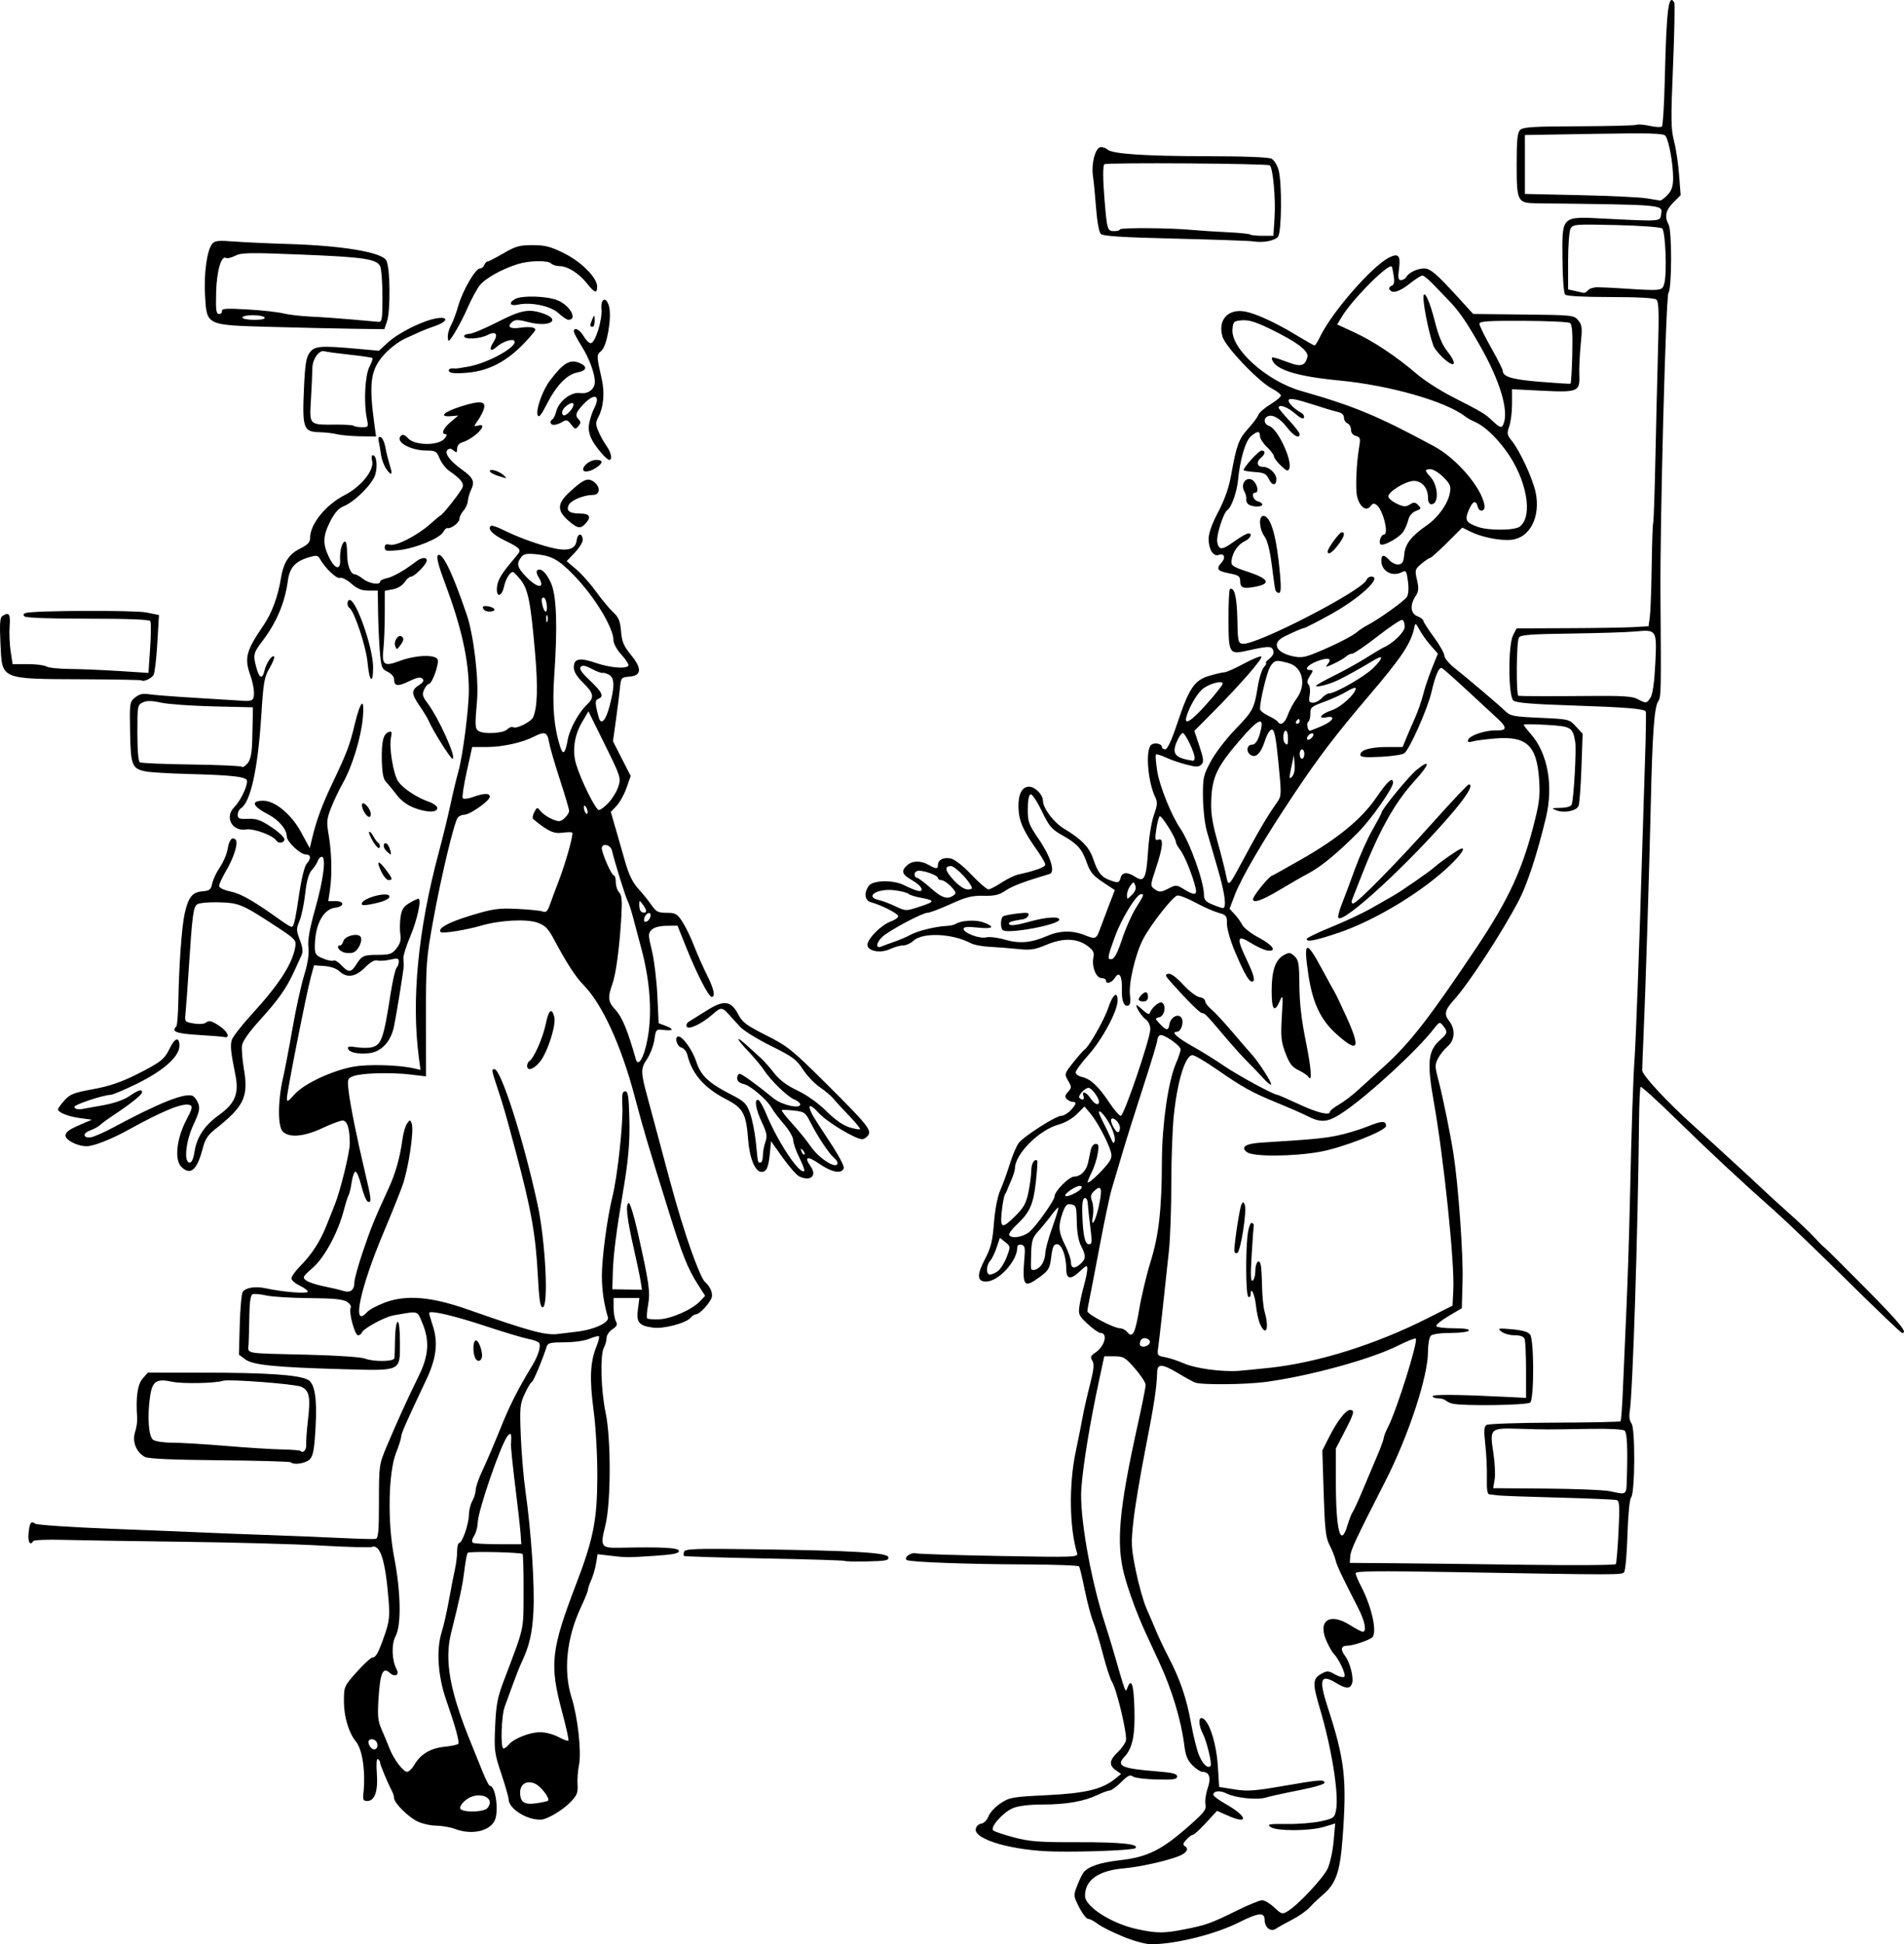 <?xml version="1.0" encoding="UTF-8" standalone="no"?>
<!-- Created with Inkscape (http://www.inkscape.org/) -->

<svg
   width="215.847mm"
   height="220.363mm"
   viewBox="0 0 215.847 220.363"
   version="1.1"
   id="svg1240"
   xml:space="preserve"
   inkscape:version="1.2 (dc2aedaf03, 2022-05-15)"
   sodipodi:docname="Retro man and woman talking.svg"
   xmlns:inkscape="http://www.inkscape.org/namespaces/inkscape"
   xmlns:sodipodi="http://sodipodi.sourceforge.net/DTD/sodipodi-0.dtd"
   xmlns="http://www.w3.org/2000/svg"
   xmlns:svg="http://www.w3.org/2000/svg"
   xmlns:rdf="http://www.w3.org/1999/02/22-rdf-syntax-ns#"
   xmlns:cc="http://creativecommons.org/ns#"
   xmlns:dc="http://purl.org/dc/elements/1.1/"><title
     id="title1260">Retro man and woman talking</title><sodipodi:namedview
     id="namedview1242"
     pagecolor="#ffffff"
     bordercolor="#666666"
     borderopacity="1.0"
     inkscape:showpageshadow="2"
     inkscape:pageopacity="0.0"
     inkscape:pagecheckerboard="0"
     inkscape:deskcolor="#d1d1d1"
     inkscape:document-units="mm"
     showgrid="false"
     inkscape:zoom="0.50685704"
     inkscape:cx="1155.1581"
     inkscape:cy="351.18383"
     inkscape:window-width="1920"
     inkscape:window-height="991"
     inkscape:window-x="-9"
     inkscape:window-y="-9"
     inkscape:window-maximized="1"
     inkscape:current-layer="layer1" /><defs
     id="defs1237" /><g
     inkscape:label="Lager 1"
     inkscape:groupmode="layer"
     id="layer1"
     transform="translate(15.94,-118.65)"><path
       style="fill:#000000;stroke-width:0.265"
       d="m 111.348,338.134 c -1.189,-0.487 -2.479,-1.134 -2.866,-1.439 -0.388,-0.305 -0.865,-0.554 -1.061,-0.554 -0.196,0 -0.657,-0.592 -1.023,-1.316 -0.653,-1.288 -0.658,-1.339 -0.227,-2.447 0.242,-0.622 0.561,-1.288 0.709,-1.48 0.546,-0.705 1.852,-1.143 4.225,-1.416 3.022,-0.348 4.625,-1.139 7.61,-3.756 1.859,-1.63 2.123,-1.968 2.003,-2.566 -0.076,-0.379 0.038,-1.198 0.252,-1.82 0.413,-1.199 0.196,-1.868 -0.606,-1.868 -0.212,0 -0.716,-0.331 -1.12,-0.736 -0.567,-0.567 -0.781,-1.098 -0.932,-2.315 -0.343,-2.759 -1.393,-6.251 -2.783,-9.252 -0.741,-1.601 -1.457,-3.149 -1.59,-3.44 -0.958,-2.092 -1.914,-4.673 -2.408,-6.506 -0.97,-3.595 -0.628,-7.463 1.51,-17.103 0.492,-2.216 0.894,-4.243 0.894,-4.502 0,-0.26 -0.545,-1.096 -1.211,-1.857 -1.107,-1.266 -1.308,-1.385 -2.345,-1.385 h -1.134 l -0.584,2.712 c -1.029,4.778 -1.804,9.488 -2.014,12.237 -0.229,2.997 1.011,10.154 2.636,15.214 0.351,1.091 0.809,2.58 1.018,3.307 1.373,4.773 1.347,4.703 1.559,4.128 0.448,-1.212 0.721,-0.442 0.801,2.261 0.092,3.103 -0.207,4.558 -1.137,5.548 -0.967,1.029 -0.304,1.321 3.734,1.642 1.743,0.139 2.249,0.268 2.249,0.576 0,0.327 -0.412,0.387 -2.342,0.341 -1.288,-0.031 -2.503,-0.189 -2.699,-0.352 -0.277,-0.23 -0.569,-0.085 -1.305,0.651 -0.521,0.521 -1.1,0.948 -1.286,0.948 -0.186,0 -0.807,0.224 -1.38,0.498 -1.541,0.736 -3.554,1.09 -6.209,1.09 -1.492,0 -2.732,0.148 -3.363,0.4 -1.115,0.446 -2.648,2.153 -2.272,2.53 0.131,0.131 1.186,0.489 2.345,0.796 1.816,0.481 2.831,0.557 7.35,0.546 4.739,-0.011 6.896,0.213 6.439,0.67 -0.235,0.235 -5.559,0.456 -9.241,0.385 -4.646,-0.091 -9.039,-1.347 -8.868,-2.538 0.044,-0.31 0.309,-0.574 0.619,-0.618 0.313,-0.045 0.662,-0.397 0.827,-0.835 0.157,-0.416 0.773,-1.079 1.368,-1.474 1.018,-0.674 1.333,-0.729 5.258,-0.92 4.39,-0.214 6.266,-0.666 7.747,-1.868 l 0.661,-0.537 -0.595,-0.419 c -0.805,-0.566 -0.749,-1.137 0.199,-2.032 0.437,-0.412 0.861,-1.014 0.942,-1.337 0.173,-0.688 -1.048,-5.831 -1.574,-6.635 -0.199,-0.303 -0.669,-1.744 -1.045,-3.2 -0.376,-1.457 -0.871,-3.096 -1.099,-3.642 -0.228,-0.547 -0.649,-2.13 -0.935,-3.519 -0.286,-1.389 -0.578,-2.62 -0.65,-2.736 -0.072,-0.116 -2.9,-0.219 -6.285,-0.23 -6.294,-0.019 -12.867,-0.263 -13.245,-0.491 -0.415,-0.25 0.439,-0.907 0.997,-0.767 0.308,0.077 4.585,0.213 9.503,0.302 8.581,0.155 8.936,0.142 8.795,-0.322 -0.871,-2.869 -0.94,-7.765 -0.161,-11.464 0.291,-1.382 0.641,-3.143 0.779,-3.911 0.137,-0.769 0.511,-2.423 0.831,-3.677 0.454,-1.781 0.515,-2.385 0.278,-2.764 -0.252,-0.403 -0.198,-0.554 0.317,-0.891 1.094,-0.717 1.501,-2.251 0.597,-2.251 -0.185,0 -0.829,-0.454 -1.431,-1.01 -1.011,-0.933 -1.082,-1.088 -0.942,-2.051 0.083,-0.572 0.318,-1.628 0.52,-2.346 0.203,-0.718 0.369,-1.545 0.369,-1.838 0,-0.477 -0.091,-0.447 -0.86,0.28 -1.022,0.966 -1.521,0.878 -1.523,-0.268 -0.003,-1.464 -0.502,-2.822 -1.039,-2.822 -0.391,0 -0.522,0.284 -0.667,1.445 -0.163,1.304 -0.289,1.525 -1.283,2.256 -1.839,1.352 -2.026,1.097 -1.738,-2.369 0.08,-0.96 0.011,-1.199 -0.365,-1.276 -0.282,-0.058 -0.463,0.064 -0.463,0.314 0,1.536 -2.132,3.863 -3.54,3.863 -1.021,0 -1.064,-0.746 -0.143,-2.501 0.695,-1.326 0.873,-2.034 1.039,-4.136 0.121,-1.542 0.402,-2.994 0.716,-3.704 0.284,-0.643 0.775,-2.002 1.092,-3.02 0.317,-1.019 0.784,-2.096 1.037,-2.395 0.678,-0.798 4.189,-3.029 4.767,-3.029 0.273,0 0.756,-0.276 1.072,-0.612 0.658,-0.701 0.723,-0.975 0.231,-0.975 -0.189,0 -0.485,-0.141 -0.658,-0.314 -0.242,-0.242 -0.21,-0.428 0.139,-0.814 0.424,-0.468 0.424,-0.549 0.011,-1.269 -0.437,-0.761 -0.431,-0.782 0.59,-2.073 0.567,-0.718 1.149,-1.377 1.292,-1.466 0.484,-0.299 2.257,-3.442 2.688,-4.763 0.482,-1.478 1.044,-1.906 1.044,-0.794 0,1.181 -1.72,4.399 -3.294,6.163 -0.808,0.905 -1.468,1.805 -1.468,2 0,0.195 0.327,0.426 0.728,0.515 0.967,0.215 1.865,1.057 3.082,2.889 0.552,0.832 1.143,1.513 1.313,1.513 0.361,0 3.352,-8.792 3.347,-9.841 -0.002,-0.392 -0.222,-0.868 -0.49,-1.058 -0.441,-0.313 -1.1,-1.295 -1.1,-1.639 0,-0.075 0.325,0.164 0.721,0.531 0.513,0.475 0.753,0.567 0.83,0.318 0.175,-0.561 1.078,-1.318 1.363,-1.142 0.497,0.307 0.294,1.494 -0.282,1.645 -0.54,0.141 -0.54,0.146 0.046,0.769 0.728,0.775 0.965,0.788 1.074,0.059 0.112,-0.753 0.887,-1.249 1.301,-0.834 0.417,0.417 0.071,1.667 -0.461,1.667 -0.712,0 0.039,0.675 1.927,1.731 0.939,0.525 2.488,1.489 3.443,2.143 1.563,1.07 5.617,3.27 6.025,3.27 0.089,0 1.184,0.476 2.432,1.058 2.137,0.997 3.54,1.33 3.54,0.842 0,-0.119 0.446,-0.471 0.992,-0.783 0.546,-0.312 1.485,-1.018 2.087,-1.57 0.602,-0.552 1.951,-1.773 2.997,-2.714 2.931,-2.635 5.136,-5.465 10.488,-13.459 3.778,-5.644 5.333,-9.051 6.719,-14.728 0.476,-1.948 0.549,-2.787 0.405,-4.614 -0.288,-3.65 -1.441,-4.694 -4.89,-4.427 -1.099,0.085 -2.281,0.238 -2.628,0.339 -0.475,0.139 -0.601,0.092 -0.509,-0.187 0.163,-0.497 1.961,-1.096 3.19,-1.063 1.234,0.033 1.257,-0.316 0.092,-1.389 -0.495,-0.456 -2.057,-1.901 -3.472,-3.211 -1.414,-1.31 -2.668,-2.418 -2.786,-2.463 -0.334,-0.128 -0.742,0.811 -1.19,2.747 -0.433,1.869 -2.447,6.406 -3.064,6.903 -0.199,0.16 -1.404,0.344 -2.677,0.408 -1.821,0.091 -2.315,0.04 -2.315,-0.24 2e-5,-0.541 1.168,-0.872 3.073,-0.872 h 1.716 l 0.41,-0.992 c 0.226,-0.546 0.676,-1.587 1.001,-2.315 0.325,-0.728 0.739,-1.918 0.921,-2.646 0.182,-0.728 0.631,-2.066 0.999,-2.975 l 0.668,-1.652 -0.818,-0.931 c -0.45,-0.512 -1.022,-1.317 -1.272,-1.788 -0.392,-0.738 -0.47,-0.783 -0.562,-0.327 -0.375,1.845 -1.381,3.373 -5.078,7.713 -3.869,4.543 -5.758,7.021 -8.638,11.337 -3.382,5.067 -5.902,9.364 -6.657,11.353 l -0.594,1.563 0.573,0.61 c 0.315,0.335 0.707,0.882 0.871,1.215 0.164,0.333 1.011,0.985 1.881,1.448 1.622,0.864 2.113,1.613 0.95,1.449 -0.348,-0.049 -1.182,-0.432 -1.852,-0.851 -1.601,-1 -1.684,-0.602 -0.42,2.026 0.644,1.339 0.881,2.103 0.705,2.279 -0.352,0.352 -0.9,-0.514 -2.072,-3.273 -0.527,-1.242 -0.934,-2.64 -0.929,-3.195 0.008,-0.914 -0.063,-1.007 -0.967,-1.259 -0.537,-0.15 -1.73,-0.681 -2.651,-1.179 -0.922,-0.499 -1.84,-0.844 -2.04,-0.767 -0.582,0.224 -2.946,3.245 -3.818,4.881 -0.912,1.711 -1.719,5.186 -1.507,6.491 0.079,0.484 0.021,0.955 -0.127,1.047 -0.502,0.31 -0.838,-0.393 -0.798,-1.668 0.051,-1.624 -0.285,-2.24 -0.786,-1.438 -0.364,0.582 -1.021,0.778 -1.021,0.303 0,-0.146 -0.226,-0.265 -0.503,-0.265 -0.614,0 -1.129,-1.3 -0.923,-2.33 0.116,-0.579 -0.012,-0.831 -0.67,-1.317 -1.195,-0.884 -2.748,-0.929 -4.642,-0.135 -1.366,0.573 -1.81,0.637 -3.307,0.481 -0.951,-0.099 -2.387,-0.212 -3.19,-0.25 -0.804,-0.038 -1.733,-0.215 -2.065,-0.393 -2.103,-1.125 -5.484,-1.27 -6.539,-0.279 -0.304,0.286 -0.825,0.519 -1.157,0.519 -0.332,0 -0.996,0.186 -1.474,0.412 -1.146,0.544 -2.696,0.201 -2.563,-0.567 0.129,-0.742 1.607,-2.183 2.612,-2.547 0.479,-0.173 0.872,-0.45 0.872,-0.614 0,-0.288 -1.881,-1.246 -3.109,-1.584 -0.692,-0.19 -0.798,-1.073 -0.222,-1.861 0.47,-0.643 2.804,-0.682 3.992,-0.068 0.437,0.226 1.062,0.493 1.389,0.594 1.022,0.315 0.695,-0.492 -0.463,-1.143 -1.168,-0.656 -1.301,-1.053 -0.574,-1.711 0.588,-0.533 1.539,-0.549 2.427,-0.041 0.84,0.48 1.058,0.487 1.058,0.032 0,-0.592 0.608,-0.922 1.415,-0.767 0.466,0.089 1.366,0.786 2.364,1.829 0.886,0.926 1.761,1.684 1.946,1.684 0.184,0 0.847,-0.34 1.473,-0.757 0.626,-0.416 1.495,-0.836 1.931,-0.932 1.956,-0.433 3.043,-0.832 3.043,-1.117 0,-0.17 -0.41,-0.888 -0.91,-1.596 -1.594,-2.253 -2.065,-3.312 -2.127,-4.78 -0.065,-1.551 0.378,-2.46 1.2,-2.46 0.671,0 1.573,0.913 1.573,1.593 0,0.854 1.229,2.478 2.408,3.182 1.939,1.158 2.832,2.079 3.271,3.373 0.53,1.562 0.92,2.078 1.833,2.425 0.997,0.379 1.136,0.352 1.295,-0.254 0.168,-0.643 0.775,-0.677 1.666,-0.093 1.008,0.66 1.244,0.184 1.441,-2.908 0.1,-1.56 0.385,-3.327 0.661,-4.096 0.386,-1.075 0.424,-1.476 0.185,-1.956 -0.869,-1.741 -1.172,-5.436 -0.492,-6 0.383,-0.318 1.224,-0.136 1.224,0.265 0,0.13 0.169,0.236 0.375,0.236 0.241,0 0.714,-1.013 1.325,-2.844 1.364,-4.083 1.963,-4.982 3.65,-5.483 0.748,-0.222 1.533,-0.404 1.743,-0.404 0.211,0 1.198,-0.44 2.193,-0.978 0.996,-0.538 1.888,-0.899 1.984,-0.804 0.198,0.198 -2.48,3.268 -5.533,6.343 l -2.067,2.082 0.576,1.732 c 0.486,1.461 0.52,1.787 0.215,2.085 -0.301,0.294 -0.59,0.293 -1.738,-0.008 -0.757,-0.199 -1.804,-0.564 -2.325,-0.811 -0.521,-0.247 -1.007,-0.39 -1.081,-0.316 -0.073,0.073 -0.006,0.929 0.149,1.902 0.27,1.691 1.605,5.004 2.608,6.471 1.096,1.604 2.682,6.035 2.685,7.501 0.001,0.581 0.19,0.803 0.96,1.124 0.527,0.22 1.063,0.4 1.191,0.4 0.448,0 0.225,-1.686 -0.592,-4.468 -0.453,-1.544 -1.01,-3.462 -1.238,-4.263 -0.228,-0.8 -0.423,-2.527 -0.433,-3.836 -0.017,-2.235 0.038,-2.486 0.904,-4.084 0.508,-0.936 1.736,-2.544 2.729,-3.572 2.039,-2.11 2.182,-2.379 2.577,-4.848 0.156,-0.976 0.474,-1.985 0.706,-2.242 0.233,-0.257 0.332,-0.467 0.22,-0.467 -0.111,0 0.069,-0.22 0.4,-0.488 0.406,-0.329 0.544,-0.64 0.423,-0.955 -0.188,-0.489 -0.549,-0.482 -2.967,0.056 -2.017,0.449 -2.084,0.338 -2.097,-3.488 -0.007,-1.855 0.066,-3.42 0.16,-3.479 0.499,-0.308 0.794,0.873 0.842,3.371 0.048,2.527 0.093,2.74 0.59,2.811 1.488,0.213 13.592,-6.025 14.061,-7.247 0.078,-0.204 0.308,-0.37 0.511,-0.37 1.388,0 -1.295,2.483 -4.7,4.35 -1.475,0.809 -2.765,1.471 -2.867,1.471 -0.175,0 -1.538,0.592 -2.365,1.027 -1.339,0.704 -0.85,1.753 1.013,2.172 0.903,0.203 1.356,0.147 2.484,-0.306 2.064,-0.829 4.223,-1.909 4.819,-2.411 0.291,-0.245 0.832,-0.602 1.203,-0.794 1.287,-0.666 4.171,-2.732 4.467,-3.201 0.186,-0.293 0.233,-0.966 0.125,-1.778 -0.153,-1.155 -0.228,-1.276 -0.652,-1.049 -1.116,0.597 -2.366,-0.082 -2.366,-1.286 0,-0.719 0.306,-0.73 0.937,-0.034 0.269,0.297 0.734,0.506 1.033,0.463 0.428,-0.061 0.562,-0.304 0.628,-1.136 0.093,-1.17 0.799,-2.078 2.576,-3.311 1.276,-0.885 2.374,-2.433 2.599,-3.662 0.14,-0.765 0.038,-1.012 -0.736,-1.786 -0.494,-0.494 -1.149,-0.898 -1.454,-0.898 -0.688,0 -0.694,0.138 -0.04,0.841 0.931,1 1.018,3.128 0.128,3.128 -0.238,0 -0.379,-0.273 -0.379,-0.735 0,-1.098 -0.684,-1.911 -1.608,-1.911 -0.898,0 -2.89,1.212 -2.89,1.759 0,0.201 0.423,0.568 0.939,0.814 0.788,0.376 1.028,0.393 1.489,0.105 0.461,-0.288 0.616,-0.277 0.959,0.066 0.369,0.369 0.343,0.434 -0.265,0.665 -0.414,0.157 -0.745,0.545 -0.857,1.003 -0.101,0.411 -0.356,1.013 -0.567,1.339 -0.454,0.703 -2.399,1.756 -2.611,1.414 -0.19,-0.308 0.104,-1.08 0.412,-1.08 0.593,0 -0.082,-2.775 -0.813,-3.346 -0.301,-0.235 -0.461,-0.205 -0.712,0.132 -0.46,0.618 -1.194,0.107 -1.498,-1.042 -0.229,-0.865 -0.107,-3.807 0.241,-5.827 0.141,-0.82 0.086,-0.974 -0.393,-1.1 -0.346,-0.091 -0.558,-0.359 -0.558,-0.708 0,-0.309 -0.179,-0.631 -0.397,-0.715 -0.218,-0.084 -0.397,-0.375 -0.397,-0.648 0,-0.326 -0.25,-0.551 -0.728,-0.656 -0.4,-0.088 -1.768,-0.498 -3.039,-0.911 -1.574,-0.512 -2.369,-0.66 -2.489,-0.464 -0.165,0.267 0.528,0.99 1.438,1.499 0.214,0.12 0.341,0.362 0.282,0.539 -0.068,0.204 -0.443,0.026 -1.026,-0.488 -0.829,-0.73 -1.845,-1.087 -1.845,-0.647 0,0.094 0.536,0.744 1.191,1.444 0.655,0.7 1.191,1.397 1.191,1.549 0,0.585 -0.695,0.207 -1.455,-0.79 -0.79,-1.036 -1.7,-1.522 -2.234,-1.192 -0.459,0.283 -0.318,0.888 0.249,1.067 0.945,0.3 2.627,3.875 2.266,4.816 -0.139,0.361 -0.287,0.311 -0.95,-0.325 -0.432,-0.414 -0.786,-0.887 -0.786,-1.051 0,-0.164 -0.357,-0.64 -0.794,-1.058 -0.437,-0.418 -0.794,-0.976 -0.794,-1.24 0,-0.616 -0.301,-0.607 -1.037,0.031 -0.615,0.533 -1.23,2.639 -1.449,4.959 -0.125,1.322 -0.757,3.109 -1.197,3.381 -0.461,0.285 -1.295,2.927 -1.155,3.659 0.174,0.91 0.533,0.905 1.822,-0.024 0.568,-0.409 1.24,-0.822 1.495,-0.918 0.73,-0.275 0.56,0.473 -0.184,0.813 -0.764,0.348 -1.391,1.247 -1.514,2.171 -0.081,0.608 0.073,0.715 1.897,1.323 2.269,0.756 2.581,1.308 0.933,1.65 -1.455,0.302 -1.848,0.176 -1.854,-0.594 -0.004,-0.574 -0.166,-0.69 -1.262,-0.902 -1.343,-0.259 -1.505,-0.5 -0.834,-1.241 0.494,-0.546 0.28,-1.08 -0.337,-0.843 -0.604,0.232 -1.144,-0.623 -1.144,-1.811 0,-0.652 0.374,-1.704 1.086,-3.058 0.734,-1.396 1.209,-2.75 1.465,-4.181 0.606,-3.383 0.862,-4.083 1.92,-5.25 0.549,-0.605 1.075,-1.312 1.168,-1.57 0.093,-0.258 0.705,-0.794 1.358,-1.191 0.653,-0.397 1.192,-0.843 1.196,-0.992 0.005,-0.149 -0.438,-0.501 -0.984,-0.782 -1.526,-0.787 -5.282,-4.717 -5.632,-5.894 -0.567,-1.904 0.62,-3.218 2.577,-2.851 1.218,0.229 3.466,1.264 5.745,2.648 1.083,0.658 2.035,1.196 2.114,1.196 0.08,0 0.37,-0.467 0.646,-1.038 1.326,-2.744 5.829,-7.91 7.77,-8.913 1.08,-0.559 1.355,-0.26 1.154,1.254 -0.138,1.04 -0.095,1.289 0.222,1.289 0.216,0 0.488,-0.161 0.604,-0.358 0.301,-0.51 1.256,-0.965 2.027,-0.965 0.704,0 1.417,0.615 3.989,3.44 l 1.566,1.72 5.708,0.06 c 5.579,0.059 5.719,0.074 6.202,0.661 0.437,0.531 0.47,0.848 0.281,2.718 -0.118,1.164 -0.19,2.737 -0.16,3.494 0.074,1.875 -0.154,1.968 -4.3,1.76 l -3.327,-0.167 v 1.671 c 0,0.919 -0.143,2.066 -0.317,2.549 -0.283,0.782 -0.253,0.957 0.273,1.606 0.943,1.164 2.403,4.323 2.726,5.896 0.564,2.746 -0.663,5.131 -2.748,5.342 -1.289,0.131 -3.379,-0.287 -4.679,-0.936 l -0.892,-0.445 -1.728,1.72 c -0.95,0.946 -1.816,1.72 -1.924,1.72 -0.108,0 -0.546,0.295 -0.975,0.655 -0.745,0.627 -0.767,0.707 -0.509,1.836 0.222,0.972 0.193,1.299 -0.168,1.849 -0.662,1.01 -0.567,1.974 0.224,2.274 0.364,0.138 0.661,0.36 0.661,0.494 0,0.133 0.536,0.97 1.191,1.859 0.655,0.89 1.191,1.835 1.191,2.101 0,0.266 0.506,0.887 1.124,1.379 1.68,1.338 5.002,4.158 5.755,4.886 0.607,0.587 0.934,0.652 3.969,0.788 3.29,0.147 3.311,0.153 4.069,0.977 l 0.762,0.829 -0.136,3.86 c -0.075,2.123 -0.221,4.065 -0.325,4.316 -0.237,0.572 -1.644,0.853 -2.519,0.504 -0.599,-0.239 -0.555,-0.266 0.471,-0.281 0.662,-0.01 1.187,-0.157 1.263,-0.355 0.241,-0.627 0.562,-6.29 0.405,-7.147 -0.3,-1.645 -0.467,-1.742 -3.269,-1.905 -1.416,-0.082 -2.575,-0.091 -2.575,-0.019 0,0.072 0.358,0.539 0.796,1.037 1.939,2.208 2.6,5.849 1.726,9.503 -0.96,4.014 -2.109,7.537 -3.039,9.321 -1.916,3.674 -5.687,9.457 -7.421,11.377 -1.003,1.111 -1.107,1.586 -0.514,2.34 0.739,0.94 0.666,2.162 -0.172,2.887 -0.378,0.326 -0.867,0.94 -1.086,1.362 -0.358,0.689 -0.356,0.936 0.026,2.381 0.504,1.909 1.394,6.257 1.736,8.492 0.547,3.565 1.101,11.311 1.021,14.275 l -0.085,3.163 -1.519,0.901 c -0.836,0.495 -1.454,1.007 -1.373,1.137 0.08,0.13 0.979,0.236 1.998,0.236 1.167,0 1.792,0.098 1.689,0.265 -0.09,0.146 -1.026,0.265 -2.079,0.265 -1.137,0 -2.045,0.129 -2.233,0.318 -0.175,0.175 -0.318,0.987 -0.318,1.806 0,2.824 -2.212,9.538 -4.835,14.677 -3.387,6.637 -3.926,7.79 -3.977,8.515 l -0.052,0.746 4.895,0.037 c 2.692,0.02 9.448,0.099 15.014,0.176 5.565,0.076 10.178,0.043 10.25,-0.074 0.072,-0.117 0.21,-1.77 0.306,-3.674 0.144,-2.849 0.109,-3.483 -0.196,-3.583 -0.204,-0.067 -3.169,-0.195 -6.589,-0.284 -3.42,-0.089 -6.515,-0.201 -6.879,-0.249 -0.364,-0.047 -0.807,-0.101 -0.984,-0.12 -0.224,-0.024 -0.308,-0.58 -0.275,-1.82 0.026,-0.982 -0.053,-2.692 -0.176,-3.799 -0.179,-1.609 -0.15,-2.06 0.143,-2.249 0.202,-0.13 3.671,-0.247 7.711,-0.26 4.039,-0.013 7.403,-0.082 7.474,-0.154 0.071,-0.071 0.193,-1.727 0.271,-3.68 0.078,-1.953 0.254,-5.991 0.391,-8.974 0.137,-2.983 0.314,-8.401 0.394,-12.039 0.185,-8.479 0.367,-14.069 0.534,-16.404 0.148,-2.076 0.557,-13.132 0.811,-21.96 0.092,-3.201 0.255,-8.381 0.362,-11.509 0.107,-3.129 0.151,-5.771 0.098,-5.872 -0.17,-0.323 -2.192,-0.489 -8.458,-0.696 -4.459,-0.147 -6.24,-0.297 -6.548,-0.554 -0.59,-0.49 -0.615,-6.293 -0.032,-7.421 l 0.392,-0.758 5.76,-0.022 c 3.168,-0.012 6.534,-0.067 7.479,-0.121 l 1.72,-0.1 0.146,-1.06 c 0.08,-0.583 0.175,-3.179 0.211,-5.768 0.036,-2.59 0.112,-4.783 0.168,-4.874 0.056,-0.091 0.17,-3.374 0.252,-7.296 0.082,-3.922 0.218,-9.519 0.301,-12.439 0.121,-4.229 0.08,-5.367 -0.199,-5.592 -0.221,-0.178 -2.149,-0.283 -5.202,-0.283 -3.012,2e-5 -4.956,-0.104 -5.127,-0.276 -0.162,-0.162 -0.289,-1.821 -0.308,-4.021 -0.043,-4.974 -0.183,-4.841 4.832,-4.586 6.233,0.317 6.235,0.317 6.337,-0.402 0.173,-1.225 0.859,-1.16 -14.159,-1.342 -2.106,-0.025 -2.202,-0.216 -2.202,-4.382 0,-2.786 0.084,-3.618 0.396,-3.93 0.328,-0.328 1.46,-0.4 6.592,-0.415 3.408,-0.011 6.365,-0.084 6.571,-0.163 0.206,-0.079 0.901,-0.026 1.544,0.119 0.643,0.144 1.259,0.172 1.369,0.062 0.11,-0.11 0.257,-2.575 0.326,-5.477 0.185,-7.767 0.415,-9.629 1.06,-8.585 0.089,0.145 0.03,3.389 -0.132,7.21 -0.256,6.035 -0.241,7.15 0.11,8.495 0.223,0.852 0.483,2.583 0.578,3.848 l 0.174,2.3 -0.828,0.828 c -0.871,0.871 -1.024,1.595 -0.531,2.516 0.383,0.716 0.364,7.268 -0.023,7.734 -0.29,0.349 -0.964,25.786 -0.905,34.142 0.081,11.424 0.076,11.639 -0.268,12.171 -0.437,0.676 -0.652,3.698 -0.829,11.642 -0.161,7.204 -0.617,21.707 -0.832,26.458 -0.079,1.746 -0.142,3.413 -0.14,3.704 0.004,0.547 2.811,3.571 5.877,6.329 2.295,2.065 6.74,6.146 7.947,7.297 0.534,0.509 1.841,1.7 2.904,2.646 1.063,0.946 2.3,2.125 2.751,2.619 0.45,0.495 0.986,1.031 1.191,1.191 0.205,0.16 2.315,2.256 4.688,4.657 3.892,3.937 4.783,5.027 4.112,5.027 -0.121,0 -2.889,-2.64 -6.152,-5.867 -3.262,-3.227 -7.003,-6.816 -8.313,-7.977 -3.86,-3.421 -7.365,-6.688 -11.326,-10.561 -2.045,-1.999 -3.782,-3.57 -3.861,-3.491 -0.079,0.079 -0.16,1.893 -0.18,4.031 -0.116,12.176 -0.713,30.705 -1.057,32.814 -0.087,0.535 -0.008,1.044 0.203,1.298 0.442,0.534 0.404,7.857 -0.043,8.396 -0.172,0.207 -0.343,1.971 -0.414,4.253 -0.066,2.145 -0.235,4.038 -0.374,4.206 -0.273,0.329 -0.566,0.329 -19.526,-0.005 -8.385,-0.148 -10.914,-0.119 -10.914,0.123 0,0.174 0.263,0.817 0.585,1.43 1.296,2.469 1.922,5.465 1.234,5.905 -0.611,0.39 -2.181,0.889 -2.81,0.894 -0.684,0.005 -0.751,0.437 -0.185,1.186 0.539,0.713 0.975,2.436 0.776,3.064 -0.208,0.656 -0.685,0.653 -1.775,-0.012 -1.811,-1.104 -2.037,-0.486 -0.994,2.723 1.945,5.985 2.192,8.169 1.685,14.886 -0.289,3.835 -0.755,5.145 -2.281,6.425 -0.462,0.387 -1.117,1.014 -1.457,1.393 -0.339,0.379 -1.238,1.006 -1.996,1.394 -0.759,0.387 -1.578,0.844 -1.82,1.015 -0.583,0.411 -1.279,-0.141 -1.279,-1.014 0,-0.883 -0.698,-0.817 -2.851,0.266 -2.723,1.371 -7.185,2.489 -9.995,2.506 -0.621,0.004 -1.981,-0.366 -3.234,-0.879 z m 7.029,-0.813 c 2.459,-0.491 2.967,-0.675 5.953,-2.149 1.279,-0.631 2.547,-1.148 2.816,-1.148 0.27,0 0.886,0.369 1.369,0.821 0.827,0.773 0.916,0.798 1.529,0.426 1.173,-0.711 3.999,-3.724 4.514,-4.812 0.277,-0.586 0.586,-1.98 0.686,-3.099 l 0.181,-2.034 -1.262,0.38 c -1.64,0.494 -5.404,0.505 -6.07,0.018 -0.431,-0.315 -0.192,-0.359 1.868,-0.336 1.299,0.014 3.043,-0.128 3.875,-0.317 1.432,-0.324 1.522,-0.392 1.688,-1.277 0.338,-1.802 -0.499,-7.01 -1.86,-11.58 -0.825,-2.768 -0.799,-3.301 0.184,-3.847 0.667,-0.37 0.803,-0.364 1.563,0.069 0.458,0.261 0.931,0.376 1.052,0.255 0.22,-0.22 -0.597,-1.987 -1.194,-2.584 -0.174,-0.174 -0.542,-0.816 -0.817,-1.427 -1.055,-2.339 0.34,-3.305 2.654,-1.838 0.654,0.415 1.305,0.754 1.445,0.754 0.472,0 0.249,-1.18 -0.501,-2.646 -1.986,-3.881 -2.416,-4.792 -2.585,-5.477 -0.101,-0.407 -0.41,-1.18 -0.688,-1.716 -0.423,-0.816 -0.53,-1.771 -0.658,-5.837 l -0.153,-4.861 0.721,-1.439 c 0.928,-1.852 1.927,-3.159 2.413,-3.159 0.57,0 0.483,0.351 -0.609,2.454 l -0.992,1.912 v 3.704 c 0,5.698 0.533,7.666 1.338,4.939 0.182,-0.616 0.436,-1.264 0.566,-1.442 0.13,-0.177 0.609,-1.215 1.065,-2.307 0.456,-1.091 1.195,-2.838 1.642,-3.881 0.447,-1.043 0.812,-2.03 0.812,-2.193 0,-0.163 0.23,-0.747 0.511,-1.298 0.993,-1.946 3.417,-9.69 3.125,-9.982 -0.078,-0.078 -0.978,0.279 -2,0.794 -3.049,1.535 -10.023,3.451 -14.997,4.119 -2.28,0.306 -7.279,0.353 -8.016,0.074 -0.248,-0.094 -1.106,-0.564 -1.906,-1.045 -1.817,-1.091 -2.375,-1.126 -2.4,-0.148 -0.045,1.757 -0.342,3.708 -1.32,8.665 -0.574,2.91 -1.187,6.573 -1.361,8.138 -0.292,2.626 -0.272,3.07 0.266,5.723 0.321,1.582 0.867,3.516 1.214,4.297 0.347,0.781 0.852,1.956 1.122,2.611 0.27,0.655 0.884,1.947 1.365,2.872 1.321,2.539 2.048,4.667 2.545,7.447 0.247,1.382 0.651,3.018 0.898,3.634 0.416,1.038 0.997,1.595 1.323,1.268 0.2,-0.2 -0.42,-2.795 -0.879,-3.678 -0.435,-0.839 -0.519,-1.754 -0.16,-1.754 0.775,0 1.688,2.657 1.865,5.424 l 0.152,2.381 1.72,0.273 c 1.453,0.231 2.275,0.178 5.292,-0.342 4.417,-0.761 4.812,-0.796 4.94,-0.436 0.063,0.177 -1.05,0.515 -2.882,0.874 -1.641,0.322 -3.344,0.696 -3.783,0.831 -0.985,0.302 -3.441,0.047 -4.451,-0.462 -0.756,-0.381 -1.497,-0.305 -1.497,0.155 0,0.136 0.629,0.603 1.398,1.036 2.451,1.383 2.673,2.391 0.295,1.339 l -1.275,-0.564 -1.25,1.36 c -0.688,0.748 -1.359,1.36 -1.491,1.36 -0.132,0 -0.463,0.245 -0.734,0.545 -0.397,0.438 -0.424,0.588 -0.139,0.764 0.464,0.287 0.145,0.772 -0.732,1.113 -1.426,0.555 -4.458,1.227 -6.198,1.375 -2.905,0.247 -4.435,1.332 -4.421,3.135 0.01,1.212 3.015,3.13 5.876,3.752 2.264,0.492 3.071,0.495 5.441,0.021 z m 50.113,-51.12 c 0.1,-3.475 0.026,-5.122 -0.242,-5.39 -0.165,-0.165 -1.706,-0.248 -3.943,-0.211 -5.091,0.083 -4.942,0.084 -8.007,-0.009 -3.343,-0.1 -3.371,-0.074 -2.937,2.788 0.166,1.096 0.229,2.433 0.139,2.97 l -0.164,0.976 6.03,0.045 c 3.317,0.025 6.566,0.16 7.221,0.302 1.928,0.416 1.847,0.479 1.903,-1.471 z m -40.454,-12.524 c 5.509,-0.607 12.001,-2.651 17.913,-5.64 l 2.778,-1.405 0.09,-1.825 c 0.15,-3.042 -1.087,-14.932 -2.213,-21.262 -0.792,-4.452 -0.66,-5.796 0.688,-6.997 0.889,-0.792 0.92,-0.926 0.372,-1.627 -0.389,-0.497 -0.424,-0.484 -1.122,0.412 -1.833,2.356 -7.114,7.233 -10,9.235 -1.885,1.308 -2.631,1.412 -4.24,0.595 -0.57,-0.29 -2.101,-0.962 -3.402,-1.494 -2.904,-1.187 -3.937,-1.757 -6.904,-3.814 -1.279,-0.886 -2.515,-1.612 -2.747,-1.612 -0.809,0 -1.706,2.888 -2.118,6.823 -0.157,1.497 -0.285,4.989 -0.285,7.76 0,2.771 -0.121,6.189 -0.27,7.596 -0.569,5.398 -1.081,10.005 -1.214,10.926 -0.134,0.924 -0.105,0.966 0.794,1.134 0.513,0.096 1.466,0.411 2.119,0.7 1.298,0.574 4.368,0.987 6.244,0.841 0.655,-0.051 2.238,-0.208 3.518,-0.349 z m -1.119,-4.939 c -0.183,-0.4 -0.398,-1.356 -0.477,-2.124 -0.133,-1.279 -0.598,-2.251 -0.598,-1.249 0,0.235 -0.119,0.355 -0.265,0.265 -0.296,-0.183 -0.329,-5.393 -0.046,-7.276 0.098,-0.655 0.298,-1.149 0.443,-1.098 0.146,0.051 0.245,0.17 0.221,0.265 -0.024,0.095 -0.131,1.589 -0.237,3.32 -0.144,2.339 -0.115,3.1 0.11,2.961 0.167,-0.103 0.303,-0.59 0.303,-1.082 0,-0.977 0.419,-1.48 0.61,-0.731 0.065,0.257 0.133,1.36 0.151,2.451 0.018,1.091 0.152,2.4 0.297,2.909 0.535,1.865 0.165,2.872 -0.512,1.391 z m -2.928,-8.336 c 0,-0.913 0.61,-4.864 0.806,-5.223 0.189,-0.346 0.238,-0.342 0.383,0.034 0.256,0.664 -0.479,5.33 -0.859,5.457 -0.181,0.06 -0.329,-0.06 -0.329,-0.267 z m 1.44,-11.159 c -0.778,-0.575 -0.172,-0.977 1.641,-1.089 5.741,-0.355 7.033,-0.475 8.619,-0.801 0.978,-0.201 2.511,-0.664 3.407,-1.028 1.619,-0.658 2.091,-0.67 2.091,-0.054 0,0.549 -4.981,2.488 -7.541,2.936 -3.075,0.538 -7.512,0.557 -8.218,0.036 z m -11.031,21.612 c 0.156,-0.47 -0.733,-0.75 -1.002,-0.316 -0.121,0.196 -0.158,0.458 -0.081,0.582 0.196,0.317 0.95,0.131 1.082,-0.266 z m -1.192,-3.792 c 0.256,-1.516 0.835,-3.947 1.288,-5.402 0.939,-3.019 1.269,-5.946 1.285,-11.377 0.012,-4.163 0.71,-9.047 1.585,-11.087 0.297,-0.693 0.54,-1.413 0.54,-1.599 0,-0.458 -2.013,-1.829 -2.366,-1.611 -0.154,0.095 -0.28,0.346 -0.28,0.557 0,0.211 -0.707,2.556 -1.572,5.21 -0.864,2.654 -1.941,6.076 -2.392,7.604 -0.451,1.528 -0.996,3.363 -1.21,4.077 -0.215,0.714 -0.818,3.572 -1.341,6.35 -0.523,2.778 -1.052,5.527 -1.175,6.109 -0.124,0.582 -0.23,1.198 -0.236,1.368 -0.013,0.354 3.014,1.939 3.703,1.939 0.25,0 0.606,0.183 0.791,0.406 0.625,0.754 0.914,0.223 1.381,-2.544 z m -16.04,-4.33 c 0.301,-0.211 0.755,-0.927 1.009,-1.592 0.46,-1.204 0.459,-1.211 -0.15,-1.704 l -0.612,-0.495 -0.365,1.095 c -0.201,0.602 -0.531,1.283 -0.735,1.513 -0.463,0.523 -0.484,1.567 -0.032,1.567 0.186,0 0.584,-0.172 0.885,-0.383 z m 4.98,-0.734 c 0.227,-0.323 0.412,-0.905 0.412,-1.293 0,-0.388 0.354,-1.694 0.786,-2.904 0.432,-1.209 0.747,-2.238 0.698,-2.286 -0.048,-0.048 -0.42,0.362 -0.827,0.912 -0.406,0.55 -1.068,1.357 -1.469,1.793 -0.608,0.661 -0.739,1.059 -0.785,2.381 -0.03,0.873 -0.04,1.677 -0.023,1.786 0.066,0.415 0.812,0.174 1.207,-0.39 z m 4.426,-0.114 c 0.599,-0.542 0.607,-0.941 0.04,-2.023 -0.271,-0.518 -0.458,-1.538 -0.48,-2.627 -0.04,-1.944 -0.047,-1.964 -0.75,-2.097 -0.359,-0.068 -0.579,0.18 -0.856,0.967 -0.526,1.494 -0.472,2.197 0.282,3.683 0.363,0.716 0.66,1.579 0.66,1.918 0,0.724 0.425,0.793 1.104,0.179 z m 1.173,-3.465 c -0.206,-1.641 -0.322,-2.7 -0.379,-3.462 -0.026,-0.343 -0.185,-0.571 -0.359,-0.513 -0.206,0.069 -0.292,0.686 -0.253,1.808 0.086,2.464 0.297,3.424 0.755,3.424 0.316,0 0.363,-0.249 0.236,-1.257 z m -6.991,-0.142 c 0.763,-0.629 2.86,-3.585 2.861,-4.031 0.001,-0.591 1.642,-2.243 2.228,-2.243 0.717,0 1.384,-0.674 1.572,-1.587 0.075,-0.364 0.206,-0.989 0.29,-1.389 0.089,-0.419 0.33,-0.728 0.569,-0.728 0.341,0 0.382,0.2 0.228,1.124 -0.103,0.618 -0.419,1.583 -0.703,2.142 -0.284,0.56 -0.478,1.056 -0.431,1.102 0.125,0.125 1.307,-0.949 2.117,-1.925 0.576,-0.693 0.669,-0.992 0.493,-1.583 -0.338,-1.14 -1.55,-3.407 -2.295,-4.293 l -0.677,-0.805 -0.862,0.862 c -0.496,0.496 -1.368,0.998 -2.054,1.181 -2.209,0.591 -4.972,3.353 -4.972,4.971 0,0.228 -0.198,0.857 -0.439,1.398 -0.241,0.541 -0.452,1.043 -0.467,1.116 -0.015,0.073 -0.116,0.271 -0.224,0.441 -0.108,0.17 -0.272,1.033 -0.364,1.918 -0.206,1.968 0.024,2.037 1.586,0.474 0.927,-0.927 1.194,-1.422 1.448,-2.69 0.172,-0.855 0.312,-1.944 0.312,-2.42 0,-0.771 0.381,-1.398 0.673,-1.107 0.06,0.06 -0.011,1.165 -0.158,2.456 -0.29,2.549 -0.687,3.416 -2.221,4.853 -0.518,0.486 -0.875,0.992 -0.793,1.124 0.271,0.438 1.561,0.233 2.283,-0.363 z m 7.845,-2.789 c 0.487,-2.22 0.333,-2.678 -0.588,-1.757 -0.31,0.31 -0.345,0.567 -0.145,1.091 0.143,0.377 0.184,1.117 0.09,1.645 -0.265,1.492 0.285,0.655 0.643,-0.979 z m -1.941,-2.161 c 0.091,-0.147 0.009,-0.266 -0.182,-0.265 -0.495,0.002 -1.839,0.931 -1.638,1.132 0.192,0.192 1.571,-0.466 1.82,-0.867 z m 3.331,-7.024 c -0.525,-1.051 -1.346,-2.014 -1.346,-1.579 0,0.107 0.224,0.628 0.497,1.157 0.273,0.529 0.651,1.319 0.839,1.756 0.284,0.66 0.361,0.709 0.456,0.291 0.063,-0.277 -0.138,-1.008 -0.446,-1.625 z m 1.035,0.175 c 0,-0.547 -0.706,-1.266 -0.977,-0.996 -0.206,0.206 0.447,1.493 0.757,1.493 0.121,0 0.22,-0.224 0.22,-0.497 z m -2.381,-2.952 c 0,-0.462 -0.835,-1.578 -1.18,-1.578 -0.429,0 -1.252,0.919 -1.025,1.146 0.322,0.322 0.604,0.184 0.449,-0.22 -0.247,-0.644 0.336,-0.453 0.806,0.265 0.442,0.674 0.95,0.882 0.95,0.388 z m 2.612,-18.403 c 0.383,-1.177 1.082,-2.763 1.555,-3.523 0.937,-1.507 0.977,-1.612 0.618,-1.612 -0.517,0 -2.205,2.726 -2.947,4.759 -0.9,2.465 -0.934,2.719 -0.35,2.602 0.277,-0.055 0.676,-0.845 1.124,-2.226 z m -25.763,0.249 c 0.582,-0.201 1.378,-0.544 1.769,-0.763 0.781,-0.437 2.81,-0.942 4.052,-1.008 0.437,-0.023 0.914,-0.12 1.06,-0.216 0.641,-0.42 2.253,-0.519 3.151,-0.195 1.426,0.516 1.143,0.778 -0.639,0.592 -1.146,-0.12 -1.587,-0.078 -1.587,0.15 0,0.467 1.826,1.146 2.576,0.958 0.357,-0.09 1.308,0.029 2.114,0.263 1.65,0.48 2.984,0.361 4.802,-0.429 1.419,-0.616 2.852,-0.641 4.271,-0.073 1.201,0.481 1.288,0.442 1.725,-0.766 0.17,-0.47 0.613,-1.642 0.984,-2.604 l 0.674,-1.749 -1.357,-0.897 c -1.094,-0.723 -1.445,-1.146 -1.81,-2.181 -0.566,-1.603 -1.052,-2.149 -2.792,-3.134 -1.217,-0.689 -1.493,-1.016 -2.333,-2.762 -0.54,-1.122 -1.088,-1.934 -1.265,-1.873 -0.194,0.067 -0.313,0.706 -0.313,1.681 2.6e-4,1.444 0.105,1.726 1.264,3.423 1.325,1.939 1.878,3.719 1.217,3.916 -2.912,0.866 -4.225,1.361 -4.995,1.883 -0.742,0.503 -1.242,0.621 -2.514,0.593 -1.312,-0.029 -1.96,0.135 -3.737,0.944 -1.182,0.539 -2.353,0.979 -2.601,0.979 -0.578,0 -4.324,1.993 -5.105,2.716 -0.725,0.671 -0.812,1.401 -0.132,1.113 0.255,-0.108 0.939,-0.36 1.521,-0.561 z m 12.236,-1.307 c -0.285,-0.285 -0.242,-1.373 0.061,-1.56 0.142,-0.088 0.873,-0.232 1.623,-0.321 1.103,-0.131 1.341,-0.09 1.241,0.21 -0.068,0.204 -0.352,0.406 -0.631,0.448 -1.356,0.204 -1.761,0.363 -1.527,0.597 0.153,0.153 0.947,0.047 2.088,-0.279 1.959,-0.56 3.562,-0.686 3.562,-0.28 0,0.585 -5.924,1.679 -6.417,1.185 z m -9.211,-2.717 c 1.546,-0.513 1.529,-0.657 -0.114,-0.953 -0.582,-0.105 -1.195,-0.303 -1.361,-0.441 -0.166,-0.138 -0.892,-0.32 -1.611,-0.405 -1.936,-0.229 -3.423,0.738 -1.724,1.121 0.4,0.09 1.204,0.39 1.786,0.666 1.277,0.606 1.232,0.606 3.024,0.011 z m 3.823,-1.371 c 0.272,-0.253 -1.066,-1.577 -1.594,-1.577 -0.197,0 -0.358,-0.107 -0.358,-0.239 0,-0.275 -1.432,-0.82 -2.156,-0.82 -0.269,0 -0.49,0.179 -0.49,0.397 0,0.218 0.115,0.397 0.256,0.397 0.141,0 0.865,0.541 1.609,1.202 1.333,1.184 1.984,1.336 2.734,0.64 z m 20.423,-0.959 c -0.18,-0.465 -0.204,-0.464 -0.566,0.029 -0.208,0.282 -0.378,0.755 -0.378,1.051 0,0.531 0.006,0.531 0.566,-0.029 0.38,-0.38 0.504,-0.725 0.378,-1.051 z m 6.829,0.243 c -0.338,-1.409 -1.242,-3.645 -1.727,-4.269 -0.269,-0.347 -0.49,-0.736 -0.49,-0.864 0,-0.501 -1.67,-3.158 -1.856,-2.955 -0.109,0.119 -0.282,0.798 -0.383,1.51 -0.159,1.115 -0.127,1.271 0.234,1.133 0.625,-0.24 0.538,0.828 -0.26,3.207 -0.641,1.911 -0.653,2.041 -0.214,2.362 0.593,0.434 0.75,0.427 1.716,-0.072 0.74,-0.383 0.857,-0.375 1.641,0.11 1.217,0.753 1.551,0.713 1.341,-0.161 z m -25.473,-0.265 c -0.467,-0.845 -1.843,-2.183 -2.246,-2.183 -0.781,0 -0.688,0.516 0.283,1.572 0.611,0.665 1.222,1.074 1.603,1.074 0.507,0 0.571,-0.081 0.36,-0.463 z m 30.378,-1.984 c 2.268,-4.23 3.178,-5.787 4.361,-7.456 0.481,-0.679 0.487,-0.873 0.132,-4.465 -0.286,-2.891 -0.457,-3.755 -0.746,-3.755 -0.216,0 -0.553,0.551 -0.794,1.298 -0.48,1.488 -1.085,2.025 -1.704,1.511 -0.457,-0.38 -0.297,-1.09 0.246,-1.09 0.427,0 0.776,-0.606 1.029,-1.786 0.306,-1.424 -0.397,-1.054 -2.393,1.263 -2.555,2.963 -3.131,4.14 -3.245,6.621 -0.074,1.619 0.064,2.575 0.707,4.902 0.439,1.59 0.883,3.347 0.985,3.903 0.216,1.173 0.324,1.101 1.421,-0.946 z m 6.324,-11.736 -0.084,-1.031 -0.297,1.412 c -0.259,1.23 -0.248,1.363 0.084,1.031 0.238,-0.238 0.35,-0.768 0.297,-1.412 z m -11.329,-0.732 c 0,-0.597 -1.062,-2.812 -1.349,-2.812 -0.146,0 -0.451,0.443 -0.677,0.984 -0.584,1.397 -0.21,1.838 1.827,2.159 0.109,0.017 0.198,-0.132 0.198,-0.332 z m 12.435,-0.431 c 0,-0.291 -0.119,-0.529 -0.265,-0.529 -0.146,0 -0.265,0.238 -0.265,0.529 0,0.291 0.119,0.529 0.265,0.529 0.146,0 0.265,-0.238 0.265,-0.529 z m -1.852,-1.852 c 0,-0.437 -0.119,-0.794 -0.265,-0.794 -0.294,0 -0.365,1.134 -0.088,1.411 0.299,0.299 0.353,0.205 0.353,-0.617 z m 2.861,-0.248 c 0.066,-0.198 -0.033,-0.298 -0.232,-0.232 -0.191,0.064 -0.399,0.272 -0.463,0.463 -0.066,0.198 0.033,0.298 0.232,0.232 0.191,-0.064 0.399,-0.272 0.463,-0.463 z m 0.954,-1.065 c 1.31,-0.561 1.663,-1.216 0.541,-1.001 -1.07,0.204 -0.615,-0.387 0.611,-0.796 1.036,-0.345 2.707,-1.874 2.707,-2.476 0,-0.152 -0.437,-0.007 -0.972,0.324 -0.535,0.33 -1.695,0.864 -2.58,1.187 -1.465,0.534 -1.606,0.653 -1.587,1.339 0.012,0.414 -0.095,0.831 -0.237,0.925 -0.239,0.159 -0.082,1.019 0.186,1.019 0.065,0 0.664,-0.234 1.331,-0.52 z m -3.836,-1.266 c 0.192,-0.546 0.633,-1.371 0.979,-1.834 1.164,-1.557 0.721,-3.591 -0.879,-4.035 -1.423,-0.395 -1.601,-0.363 -2.088,0.38 -0.371,0.567 -1.165,3.844 -1.166,4.816 -1.8e-4,0.175 0.418,0.517 0.93,0.76 0.512,0.243 0.995,0.546 1.074,0.674 0.316,0.512 0.818,0.18 1.149,-0.76 z m 1.344,0.728 c 0,-0.146 -0.052,-0.265 -0.117,-0.265 -0.064,0 -0.19,0.119 -0.28,0.265 -0.09,0.146 -0.037,0.265 0.117,0.265 0.154,0 0.28,-0.119 0.28,-0.265 z m -10.516,-1.998 c 0.982,-1.099 1.785,-2.121 1.785,-2.27 0,-0.437 -1.649,0.028 -2.341,0.659 -0.627,0.572 -1.405,1.917 -1.744,3.014 -0.351,1.136 0.491,0.623 2.3,-1.403 z m 13.03,-0.647 c 0.263,-0.291 0.642,-0.529 0.842,-0.529 0.675,0 3.973,-1.888 4.942,-2.83 1.194,-1.16 1.246,-1.62 0.103,-0.922 -1.335,0.814 -2.881,1.677 -3.97,2.216 -1.022,0.505 -2.578,0.912 -2.578,0.674 0,-0.074 0.92,-0.588 2.044,-1.144 1.124,-0.555 2.761,-1.463 3.638,-2.018 0.877,-0.554 1.773,-1.086 1.991,-1.182 1.074,-0.473 2.381,-1.758 2.381,-2.342 0,-0.343 -0.112,-0.693 -0.249,-0.777 -0.137,-0.085 -1.395,0.742 -2.795,1.836 -1.4,1.095 -2.709,1.99 -2.907,1.99 -0.199,0 -0.518,0.149 -0.711,0.331 -0.192,0.182 -0.818,0.547 -1.39,0.812 -0.877,0.406 -0.985,0.416 -0.69,0.06 0.548,-0.661 0.096,-0.814 -1.106,-0.376 -1.122,0.409 -1.653,1.025 -0.884,1.025 0.386,0 0.384,0.062 -0.017,0.675 -0.313,0.478 -0.36,0.757 -0.16,0.957 0.155,0.155 0.217,0.685 0.137,1.177 -0.124,0.764 -0.069,0.895 0.378,0.895 0.288,0 0.738,-0.238 1.002,-0.529 z m 37.269,-0.066 c 0.237,-0.379 0.43,-1.762 0.531,-3.807 0.192,-3.862 0.167,-3.902 -2.26,-3.671 -0.921,0.088 -4.214,0.193 -7.319,0.235 -4.531,0.06 -5.692,0.149 -5.883,0.451 -0.286,0.453 -0.331,6.586 -0.048,6.611 0.509,0.045 4.049,0.051 8.208,0.013 3.594,-0.033 4.724,0.042 5.292,0.35 0.96,0.521 1.045,0.511 1.478,-0.182 z m -14.835,-19.359 c 1.567,-1.189 0.783,-5.44 -1.596,-8.661 -1.182,-1.6 -2.465,-2.779 -3.5,-3.218 -0.368,-0.156 -0.847,-0.424 -1.065,-0.596 -2.175,-1.713 -8.568,-3.543 -14.287,-4.09 -4.813,-0.46 -7.242,-1.214 -7.626,-2.365 -0.128,-0.384 0.04,-0.353 2.032,0.378 1.251,0.459 1.717,0.299 1.972,-0.675 0.177,-0.678 -1.21,-1.723 -4.237,-3.191 -1.612,-0.782 -2.429,-1.032 -3.175,-0.97 -0.943,0.078 -1.009,0.141 -1.084,1.031 -0.185,2.203 3.885,5.86 7.752,6.966 6.096,1.744 8.681,2.819 15.101,6.283 2.563,1.383 5.38,4.673 5.717,6.677 0.118,0.701 -0.578,0.873 -0.758,0.188 -0.215,-0.824 -0.589,-0.679 -1.042,0.404 -0.459,1.098 -0.307,1.372 1.035,1.863 1.187,0.435 4.175,0.419 4.761,-0.025 z m -1.824,-11.685 c 0.579,-1.508 -0.419,-4.827 -2.618,-8.71 -1.628,-2.874 -2.44,-4.047 -3.688,-5.329 -0.445,-0.457 -1.22,-1.261 -1.722,-1.786 -0.502,-0.525 -1.038,-0.954 -1.191,-0.952 -0.153,0.001 -0.8,0.418 -1.439,0.926 -1.163,0.924 -1.97,1.157 -2.279,0.657 -0.091,-0.147 0.013,-0.334 0.229,-0.418 0.291,-0.112 0.354,-0.405 0.244,-1.123 -0.082,-0.534 -0.178,-1.007 -0.214,-1.051 -0.354,-0.439 -4.49,3.713 -5.678,5.699 l -0.512,0.857 1.946,0.899 c 2.164,1 4.804,2.758 7.072,4.71 0.824,0.709 2.594,1.852 3.932,2.54 3.641,1.871 3.756,1.939 4.619,2.748 0.922,0.865 1.08,0.905 1.3,0.333 z m -6.74,-7.321 c -0.376,-0.327 -0.872,-0.893 -1.103,-1.256 -0.396,-0.624 -1.267,-4.607 -1.248,-5.709 0.018,-1.072 0.717,0.403 1.299,2.742 0.385,1.547 0.83,2.627 1.353,3.282 1.185,1.487 0.998,2.073 -0.301,0.941 z m 14.519,-0.551 c 0.054,-2.466 -0.015,-3.366 -0.267,-3.529 -0.187,-0.121 -2.572,-0.229 -5.3,-0.241 -3.996,-0.017 -4.961,0.048 -4.961,0.335 0,0.196 0.595,1.413 1.323,2.703 0.728,1.291 1.323,2.465 1.323,2.609 0,0.693 1.03,1.001 4.205,1.261 1.835,0.15 3.397,0.25 3.471,0.222 0.074,-0.028 0.167,-1.54 0.207,-3.36 z m 2.833,-7.574 c 0.437,-8e-5 1.568,0.05 2.514,0.111 4.866,0.315 4.844,0.317 5.084,-0.537 0.325,-1.158 0.138,-5.928 -0.244,-6.245 -0.177,-0.147 -2.511,-0.317 -5.213,-0.381 -4.649,-0.109 -4.907,-0.089 -5.17,0.403 -0.152,0.285 -0.277,1.952 -0.277,3.705 v 3.187 l 0.728,0.16 c 0.4,0.088 0.847,0.19 0.992,0.227 0.146,0.036 0.384,-0.09 0.529,-0.282 0.146,-0.192 0.622,-0.348 1.058,-0.349 z m 7.973,-10.476 c 0.476,-0.513 0.626,-0.977 0.626,-1.936 0,-1.61 -0.491,-4.295 -0.87,-4.754 -0.236,-0.286 -1.782,-0.329 -8.111,-0.222 l -7.82,0.132 v 3.338 3.338 l 6.222,0.138 c 3.422,0.076 6.815,0.237 7.541,0.358 0.725,0.121 1.424,0.234 1.553,0.252 0.129,0.017 0.516,-0.273 0.86,-0.644 z M 35.617,325.937 c -0.509,-0.193 -1.466,-0.357 -2.127,-0.365 -0.66,-0.008 -1.633,-0.235 -2.162,-0.505 -1.064,-0.543 -2.59,-2.083 -2.59,-2.615 0,-0.188 -0.109,-0.548 -0.243,-0.801 -0.487,-0.922 -1.345,-2.974 -1.345,-3.219 0,-0.139 -0.112,-0.321 -0.25,-0.406 -0.152,-0.094 -0.198,0.548 -0.118,1.638 0.148,2.012 -0.24,3.115 -1.095,3.115 -0.422,0 -0.505,-0.151 -0.434,-0.794 0.271,-2.478 -0.093,-5.04 -0.846,-5.949 -0.801,-0.968 -1.357,-2.813 -1.357,-4.506 0,-1.736 0.004,-1.746 1.455,-3.376 0.8,-0.899 1.6,-1.637 1.777,-1.641 0.404,-0.008 0.687,-0.537 1.418,-2.649 0.483,-1.396 0.554,-2.026 0.422,-3.735 -0.355,-4.602 -0.955,-6.515 -1.926,-6.142 -0.206,0.079 -2.784,0.007 -5.729,-0.16 -2.945,-0.167 -9.998,-0.361 -15.673,-0.43 -5.675,-0.07 -11.781,-0.167 -13.568,-0.217 -1.787,-0.05 -3.312,0.012 -3.389,0.136 -0.349,0.565 -0.628,0.132 -0.541,-0.84 0.111,-1.234 0.286,-1.494 0.756,-1.128 0.185,0.144 4.088,0.406 8.672,0.581 4.584,0.175 9.406,0.37 10.716,0.432 1.31,0.062 4.524,0.187 7.144,0.277 2.619,0.09 6.32,0.241 8.223,0.336 1.903,0.094 3.63,0.139 3.836,0.098 0.305,-0.06 0.376,-0.852 0.377,-4.233 10e-4,-4.121 0.01,-4.18 0.889,-6.277 1.097,-2.618 2.401,-5.483 3.65,-8.02 1.118,-2.272 1.219,-3.985 0.353,-6.005 -0.588,-1.371 -0.328,-1.308 -3.267,-0.795 -0.961,0.168 -3.368,1.47 -3.538,1.915 -0.071,0.186 -0.277,0.338 -0.456,0.338 -0.376,0 -1.097,-2.707 -0.834,-3.132 0.097,-0.156 -0.096,-0.457 -0.428,-0.669 -0.448,-0.286 -1.551,-0.393 -4.267,-0.413 -2.015,-0.015 -4.208,-0.15 -4.873,-0.299 -0.665,-0.149 -1.361,-0.213 -1.545,-0.142 -0.229,0.088 -0.348,0.826 -0.374,2.326 -0.021,1.209 -0.058,2.67 -0.083,3.248 -0.052,1.242 -0.815,1.098 6.835,1.286 3.056,0.075 5.891,0.265 6.301,0.421 1.048,0.401 3.346,0.37 3.396,-0.045 0.022,-0.182 0.051,-1.164 0.066,-2.183 0.015,-1.019 0.146,-1.882 0.291,-1.918 0.162,-0.041 0.265,0.879 0.265,2.373 0,3.275 0.217,3.175 -6.482,2.989 -7.627,-0.212 -10.197,-0.471 -11.058,-1.115 l -0.716,-0.535 0.095,-3.41 c 0.052,-1.876 0.206,-3.547 0.342,-3.715 0.4,-0.494 1.452,-0.645 2.664,-0.381 1.909,0.415 4.705,0.634 4.705,0.368 0,-0.136 -0.417,-0.445 -0.926,-0.688 -0.509,-0.243 -0.926,-0.613 -0.926,-0.822 0,-0.209 0.45,-0.836 1,-1.393 1.306,-1.322 2.254,-2.786 2.97,-4.584 0.318,-0.8 0.745,-1.872 0.949,-2.381 0.636,-1.595 1.695,-5.91 1.695,-6.912 0.001,-1.679 -0.287,-2.613 -0.808,-2.613 -0.263,0 -1.29,0.382 -2.282,0.849 -2.091,0.984 -3.775,1.132 -4.507,0.396 -0.581,-0.583 -0.568,-3.485 0.028,-6.064 0.211,-0.915 0.695,-3.447 1.075,-5.627 0.38,-2.18 0.972,-4.877 1.314,-5.993 0.423,-1.377 0.581,-2.404 0.492,-3.195 -0.095,-0.839 0.128,-2.086 0.795,-4.458 0.926,-3.292 1.234,-5.806 0.712,-5.806 -0.151,0 -0.349,0.208 -0.438,0.463 -0.09,0.255 -0.396,0.722 -0.68,1.038 -0.36,0.401 -0.588,1.211 -0.752,2.673 -0.129,1.154 -0.42,2.543 -0.647,3.086 -0.378,0.905 -0.375,1.087 0.037,2.165 0.333,0.872 0.38,1.329 0.181,1.763 -0.148,0.322 -0.542,1.181 -0.876,1.909 -0.85,1.848 -1.77,3.143 -3.906,5.494 -1.142,1.258 -1.889,2.321 -1.957,2.79 -0.061,0.416 0.039,1.64 0.223,2.719 0.529,3.112 0.003,4.207 -3.258,6.772 -0.816,0.642 -1.148,1.144 -1.398,2.117 -0.652,2.531 -1.406,3.192 -2.45,2.148 -0.789,-0.789 -0.533,-3.191 0.563,-5.281 0.682,-1.301 0.751,-1.585 0.416,-1.714 -0.772,-0.296 -2.992,0.604 -7.143,2.897 -1.782,0.984 -3.802,1.77 -4.549,1.77 -1.104,0 -2.511,-0.744 -2.409,-1.274 0.079,-0.412 0.5,-0.68 2.195,-1.396 l 0.794,-0.335 -1.342,-0.183 c -1.364,-0.186 -2.495,-0.638 -2.495,-0.999 0,-0.11 0.327,-0.564 0.728,-1.011 0.631,-0.704 1.061,-0.872 3.23,-1.266 1.821,-0.33 3.154,-0.78 4.895,-1.65 2.756,-1.378 3.214,-1.736 3.81,-2.981 0.583,-1.218 1.096,-1.356 1.096,-0.296 0,1.227 -1.796,2.826 -4.86,4.327 -1.394,0.683 -2.728,1.242 -2.964,1.242 -0.752,0 -4.083,1.1 -4.083,1.349 0,0.238 0.423,0.351 0.926,0.247 0.146,-0.03 1.169,-0.214 2.275,-0.409 1.263,-0.223 2.383,-0.607 3.013,-1.035 1.058,-0.718 1.459,-0.838 1.459,-0.439 0,0.265 -1.313,1.317 -3.175,2.545 -0.655,0.432 -1.362,0.948 -1.571,1.147 -0.209,0.199 -0.721,0.481 -1.137,0.625 -0.895,0.312 -0.829,0.904 0.087,0.775 0.35,-0.05 1.53,-0.57 2.621,-1.157 5.044,-2.712 7.989,-3.888 8.882,-3.545 0.213,0.082 0.507,0.466 0.655,0.854 0.221,0.582 0.128,1.005 -0.533,2.418 -0.883,1.887 -1.127,4.299 -0.434,4.299 0.234,0 0.434,-0.447 0.551,-1.231 0.247,-1.646 1.135,-2.982 2.758,-4.147 1.847,-1.327 2.301,-2.426 1.876,-4.543 -0.517,-2.58 -0.592,-3.271 -0.424,-3.94 0.087,-0.349 1.125,-1.688 2.306,-2.977 3.1,-3.384 4.604,-5.723 4.91,-7.635 0.12,-0.751 -0.005,-0.88 -2.307,-2.381 -3.755,-2.449 -4.092,-2.588 -6.403,-2.647 -1.173,-0.03 -2.215,0.073 -2.43,0.239 -0.427,0.331 -0.544,1.23 -0.93,7.17 -0.151,2.328 -0.321,4.667 -0.378,5.196 -0.101,0.942 -0.08,0.967 0.956,1.132 0.656,0.105 1.199,0.053 1.428,-0.137 0.289,-0.24 0.603,-0.152 1.443,0.404 0.986,0.652 1.304,1.451 0.503,1.262 -0.186,-0.044 -1.511,-0.151 -2.943,-0.238 -2.454,-0.15 -3.017,-0.373 -2.427,-0.962 0.098,-0.098 0.201,-1.398 0.228,-2.888 0.075,-4.074 0.384,-8.369 0.708,-9.854 0.414,-1.894 0.863,-2.469 2.006,-2.565 0.836,-0.07 0.984,-0.187 1.126,-0.89 0.09,-0.445 0.484,-1.279 0.875,-1.852 0.391,-0.573 0.783,-1.492 0.872,-2.041 0.171,-1.057 0.513,-1.464 0.903,-1.074 0.336,0.336 -0.175,1.999 -1.093,3.557 -0.427,0.724 -0.776,1.48 -0.776,1.68 0,0.222 0.517,0.474 1.329,0.648 1.2,0.257 2.609,1.073 5.787,3.348 0.494,0.354 0.988,0.644 1.096,0.644 0.261,0 0.413,-0.666 0.902,-3.948 0.23,-1.548 0.584,-2.949 0.807,-3.196 0.546,-0.603 0.498,-1.059 -0.112,-1.059 -0.604,0 -2.137,-1.456 -2.137,-2.03 0,-0.807 -0.886,-1.867 -2.082,-2.491 -1.823,-0.95 -2.05,-1.565 -0.577,-1.565 1.327,0 3.192,1.554 4.282,3.569 l 0.979,1.809 0.282,-1.168 c 0.494,-2.048 1.123,-3.75 2.287,-6.195 1.639,-3.442 1.949,-4.258 2.51,-6.592 0.691,-2.879 1.17,-3.27 0.935,-0.764 -0.21,2.241 -1.214,5.495 -2.269,7.356 -0.412,0.728 -1.005,1.973 -1.317,2.767 -0.505,1.286 -0.536,1.623 -0.282,3.08 0.343,1.969 0.402,4.546 0.144,6.258 l -0.189,1.257 h 0.846 c 1.018,0 0.98,0.62 -0.046,0.742 -1.372,0.164 -2.306,1.92 -2.321,4.365 -0.006,0.904 0.088,1.045 0.931,1.397 0.516,0.215 1.051,0.322 1.189,0.236 0.138,-0.086 0.534,0.149 0.879,0.521 0.797,0.86 1.104,0.851 1.678,-0.051 0.661,-1.039 0.833,-1.116 2.507,-1.12 1.321,-0.004 1.571,-0.092 2.074,-0.732 0.412,-0.524 0.534,-0.96 0.437,-1.559 -0.074,-0.457 -0.068,-1.333 0.015,-1.946 0.118,-0.881 0.321,-1.219 0.971,-1.615 0.452,-0.275 0.924,-0.501 1.05,-0.502 0.403,-0.002 -0.109,2.36 -0.936,4.318 -0.441,1.044 -0.782,2.137 -0.758,2.428 0.024,0.291 0.045,0.648 0.047,0.794 0.006,0.392 -0.787,5.348 -1.105,6.906 -0.359,1.757 -1.455,2.923 -2.873,3.059 -1.268,0.121 -2.203,-0.086 -2.347,-0.52 -0.082,-0.246 0.164,-0.287 0.96,-0.159 0.589,0.094 1.37,0.096 1.737,0.004 1.098,-0.276 1.331,-0.942 2.14,-6.111 0.227,-1.453 0.528,-2.757 0.668,-2.897 0.14,-0.14 0.255,-0.457 0.255,-0.703 0,-0.382 -0.146,-0.415 -0.992,-0.22 -0.546,0.126 -1.197,0.166 -1.448,0.089 -0.293,-0.09 -0.793,0.197 -1.398,0.802 -1.077,1.077 -2.049,1.22 -2.896,0.424 -0.333,-0.313 -1.011,-0.548 -1.713,-0.595 l -1.163,-0.078 -0.362,1.323 c -0.499,1.824 -2.727,13.107 -2.716,13.758 0.007,0.439 0.153,0.364 0.859,-0.447 1.05,-1.206 4.31,-2.733 6.74,-3.156 1.658,-0.289 5.1,-0.189 6.783,0.197 l 0.766,0.176 -0.174,-1.295 c -0.885,-6.582 -0.115,-14.565 2.254,-23.388 0.449,-1.673 1.039,-4.089 1.31,-5.368 0.271,-1.279 0.671,-2.946 0.888,-3.704 0.506,-1.767 1.202,-7.139 1.201,-9.264 -0.002,-3.433 -0.827,-7.129 -2.715,-12.169 -0.727,-1.941 -0.984,-2.942 -0.8,-3.126 0.476,-0.476 1.66,1.956 3.279,6.731 0.796,2.348 1.382,7.327 1.158,9.834 -0.244,2.729 -0.224,3.082 0.191,3.346 0.605,0.384 2.789,0.257 3.233,-0.187 0.228,-0.228 0.532,-0.34 0.677,-0.251 0.372,0.23 2.042,-0.61 2.271,-1.142 0.477,-1.108 0.548,-3.404 0.222,-7.189 -0.502,-5.835 -0.788,-7.295 -1.638,-8.361 -0.395,-0.495 -0.792,-0.899 -0.884,-0.899 -0.333,-2e-5 -0.832,0.817 -0.999,1.635 -0.217,1.06 -0.819,1.32 -0.819,0.354 0,-0.838 0.346,-1.541 1.371,-2.783 0.42,-0.509 0.885,-1.076 1.033,-1.26 0.386,-0.48 0.168,-0.701 -1.492,-1.513 -1.401,-0.685 -1.976,-1.277 -1.604,-1.649 0.092,-0.092 0.672,0.084 1.289,0.39 1.684,0.835 3.664,1.576 5.442,2.037 1.928,0.5 2.876,0.254 3.004,-0.776 0.099,-0.796 0.577,-0.921 0.694,-0.182 0.047,0.296 -0.315,0.925 -0.871,1.515 l -0.951,1.009 1.096,0.932 c 0.603,0.513 1.613,1.651 2.246,2.531 0.633,0.879 1.499,1.922 1.925,2.317 0.629,0.583 0.797,0.991 0.895,2.166 0.098,1.183 0.301,1.668 1.11,2.656 1.28,1.562 1.233,2.363 -0.146,2.478 -0.945,0.079 -0.971,0.11 -1.091,1.323 -0.068,0.683 -0.273,2.314 -0.455,3.624 l -0.332,2.381 1.004,1.969 1.004,1.969 -0.468,1.338 c -0.257,0.736 -0.764,1.653 -1.126,2.038 l -0.658,0.7 0.562,1.945 c 0.309,1.07 0.81,2.809 1.112,3.864 0.378,1.317 0.832,2.226 1.451,2.902 0.496,0.541 1.167,1.374 1.491,1.85 0.51,0.749 0.742,0.867 1.711,0.869 1.002,0.002 1.19,0.107 1.775,0.994 0.36,0.546 0.953,1.766 1.319,2.712 0.366,0.946 1.023,2.434 1.46,3.307 0.815,1.627 1.008,2.514 0.547,2.514 -0.34,0 -1.716,-2.686 -2.914,-5.689 l -0.95,-2.381 -1.252,0.017 c -0.79,0.011 -1.413,0.178 -1.687,0.452 -0.404,0.404 -0.401,0.574 0.033,2.364 0.258,1.061 0.535,3.345 0.616,5.076 l 0.148,3.147 0.753,0.284 c 1.021,0.385 0.949,0.614 -0.153,0.485 -0.895,-0.105 -0.908,-0.092 -1.09,1.121 -0.101,0.675 -0.478,1.66 -0.837,2.19 -0.734,1.082 -0.724,1.445 0.133,4.574 0.299,1.091 0.907,3.354 1.351,5.027 1.561,5.88 2.118,7.83 3.022,10.583 0.865,2.632 1.721,4.735 2.047,5.027 0.691,0.619 0.996,1.445 0.725,1.959 -0.412,0.78 -1.345,1.735 -1.7,1.74 -0.164,0.003 -0.439,0.174 -0.612,0.382 -0.51,0.615 -3.065,1.297 -4.257,1.137 -1.62,-0.217 -1.93,-0.593 -1.73,-2.098 l 0.168,-1.268 h -1.464 -1.464 v 1.076 c 0,0.592 0.117,1.294 0.259,1.56 0.206,0.385 0.125,0.573 -0.397,0.915 -0.361,0.237 -0.656,0.673 -0.656,0.97 0,0.297 -0.137,0.797 -0.305,1.11 -0.446,0.834 -0.34,4.834 0.197,7.376 0.627,2.968 0.609,10.224 -0.03,12.774 -0.609,2.429 -0.514,2.573 1.658,2.527 4.832,-0.102 6.682,-5.3e-4 6.682,0.368 0,0.274 -0.645,0.408 -2.58,0.537 -3.283,0.218 -3.346,0.218 -5.142,0.006 l -1.503,-0.177 -0.165,1.023 c -0.091,0.563 -0.337,1.414 -0.547,1.892 -0.21,0.478 -0.382,0.989 -0.382,1.136 0,0.147 -0.358,1.032 -0.795,1.966 -1.626,3.477 -2.011,7.204 -1.058,10.227 0.712,2.258 1.143,6.179 0.841,7.657 -0.131,0.64 -0.204,1.641 -0.162,2.223 0.063,0.883 -0.064,1.205 -0.764,1.941 -0.862,0.907 -2.648,1.982 -3.353,2.019 -1.581,0.083 -3.674,-1.215 -3.695,-2.291 -0.005,-0.246 -0.38,-1.555 -0.833,-2.909 -0.774,-2.311 -0.817,-2.638 -0.697,-5.373 0.107,-2.443 0.265,-3.274 0.979,-5.161 2.385,-6.301 2.225,-5.58 2.244,-10.098 0.01,-2.28 -0.042,-4.204 -0.115,-4.277 -0.195,-0.195 -6.03,-0.321 -6.217,-0.134 -0.087,0.087 -0.258,0.977 -0.378,1.976 -0.204,1.689 -0.525,3.205 -1.49,7.039 -0.803,3.189 -0.18,6.648 2.275,12.638 0.328,0.8 0.894,2.199 1.258,3.109 0.364,0.91 0.744,1.654 0.844,1.654 0.663,0 1.057,2.988 0.524,3.983 -0.641,1.198 -2.637,1.596 -4.49,0.895 z m 3.694,-2.352 c 1.054,-1.271 -1.158,-2.031 -2.514,-0.864 -0.425,0.365 -0.655,0.762 -0.545,0.94 0.278,0.45 2.672,0.39 3.059,-0.076 z m 6.878,-0.842 c 0.241,-0.235 -0.748,-1.56 -1.414,-1.895 -0.936,-0.471 -1.75,-0.024 -1.75,0.961 0,1.116 0.473,1.43 1.852,1.227 0.655,-0.096 1.245,-0.228 1.312,-0.293 z m -15.168,-4.052 c 0.726,-1.229 1.832,-1.892 3.431,-2.057 0.795,-0.082 1.499,-0.236 1.564,-0.341 0.144,-0.234 -0.352,-2.023 -1.393,-5.024 -0.923,-2.661 -1.118,-5.664 -0.493,-7.627 0.216,-0.68 0.586,-2.308 0.822,-3.617 0.236,-1.31 0.541,-2.88 0.679,-3.491 0.138,-0.61 0.251,-1.533 0.251,-2.051 0,-0.518 0.103,-0.941 0.229,-0.941 0.348,0 1.093,-2.148 1.104,-3.184 0.005,-0.504 0.18,-1.215 0.388,-1.579 0.208,-0.364 0.382,-0.937 0.388,-1.273 0.005,-0.337 0.36,-1.349 0.789,-2.249 0.429,-0.9 1.33,-3.006 2.004,-4.68 1.084,-2.694 1.929,-4.363 3.668,-7.245 0.628,-1.041 0.951,-2.132 0.73,-2.471 -0.093,-0.144 -0.644,-0.349 -1.223,-0.456 -0.579,-0.107 -2.782,-0.766 -4.895,-1.465 -3.63,-1.201 -6.355,-1.827 -6.355,-1.46 0,0.091 0.193,0.755 0.429,1.477 0.608,1.859 0.385,3.673 -0.747,6.063 -2.257,4.767 -2.857,6.129 -2.857,6.483 0,0.207 -0.252,1.006 -0.559,1.776 -0.892,2.23 -1.002,7.89 -0.232,11.862 0.761,3.926 0.831,7.714 0.165,8.952 -0.494,0.917 -0.434,2.743 0.124,3.786 0.341,0.638 -0.216,0.894 -0.799,0.366 -0.76,-0.688 -1.069,0.003 -1.253,2.794 -0.14,2.128 -0.088,2.653 0.36,3.671 0.288,0.654 0.683,1.605 0.879,2.114 0.465,1.207 1.548,2.646 1.993,2.646 0.193,0 0.558,-0.351 0.811,-0.78 z m 6.873,-46.205 c -0.286,-0.746 -0.182,-2.014 0.156,-1.901 0.368,0.123 0.796,1.505 0.617,1.989 -0.171,0.46 -0.58,0.413 -0.772,-0.088 z m -11.097,43.696 c -0.192,-0.5 -0.969,-0.556 -0.969,-0.071 0,0.189 0.143,0.487 0.318,0.661 0.403,0.403 0.871,-0.021 0.652,-0.591 z m 14.939,0.205 c 0.566,-0.684 2.371,-1.401 3.542,-1.407 0.584,-0.003 1.52,0.239 2.079,0.539 0.559,0.3 1.073,0.489 1.141,0.42 0.069,-0.069 -0.254,-1.534 -0.716,-3.257 -1.446,-5.383 -1.264,-7.027 1.6,-14.509 1.948,-5.088 2.382,-7.289 2.393,-12.156 0.006,-2.494 -0.17,-5.613 -0.427,-7.555 -0.466,-3.528 -0.384,-5.419 0.311,-7.155 0.235,-0.588 0.371,-1.125 0.303,-1.194 -0.069,-0.069 -0.556,0.055 -1.083,0.276 -0.549,0.229 -1.757,0.4 -2.827,0.4 -1.549,0 -1.893,0.079 -2.012,0.463 -0.433,1.399 -1.536,4.035 -1.689,4.035 -0.098,0 -0.45,0.582 -0.783,1.294 -0.564,1.204 -0.596,1.538 -0.467,4.829 0.076,1.944 0.318,4.785 0.536,6.313 0.646,4.512 1.058,10.787 0.894,13.626 -0.145,2.518 -0.458,3.844 -1.359,5.76 -0.221,0.47 -0.656,1.569 -0.967,2.442 -0.311,0.873 -0.725,2.004 -0.919,2.514 -0.395,1.032 -0.508,4.763 -0.145,4.763 0.128,0 0.396,-0.197 0.595,-0.439 z m 1.34,-23.903 c -0.045,-0.655 -0.319,-3.087 -0.608,-5.405 -0.289,-2.318 -0.507,-4.461 -0.484,-4.763 0.09,-1.171 0.017,-1.361 -0.36,-0.935 -0.741,0.835 -3.39,8.503 -3.409,9.866 -0.006,0.462 -0.189,1.123 -0.407,1.469 -0.252,0.402 -0.298,0.688 -0.126,0.794 0.148,0.091 1.44,0.165 2.872,0.165 h 2.604 z m 6.299,-22.888 c 2.027,-0.231 3.787,-1.035 3.601,-1.646 -0.446,-1.47 -0.679,-3.061 -0.685,-4.669 -0.007,-2.024 0.604,-6.618 1.195,-8.985 0.563,-2.251 1.223,-8.24 1.129,-10.232 -0.066,-1.389 -0.005,-1.72 0.315,-1.72 0.325,0 0.411,0.55 0.476,3.043 0.071,2.728 -0.105,4.747 -0.738,8.467 -0.717,4.21 -1.075,7.013 -1.13,8.835 l -0.063,2.088 1.68,0.029 1.68,0.029 -0.141,-0.926 c -0.077,-0.509 -0.439,-2.236 -0.803,-3.836 -0.758,-3.33 -0.937,-4.947 -0.56,-5.071 0.144,-0.048 0.602,1.431 1.018,3.286 1.308,5.833 1.446,6.805 1.177,8.284 -0.136,0.748 -0.181,1.427 -0.099,1.508 0.081,0.081 0.695,0.127 1.363,0.102 1.361,-0.051 3.747,-1.107 4.633,-2.05 l 0.575,-0.612 -0.812,-1.268 c -1.173,-1.833 -1.773,-3.346 -3.39,-8.545 -2.454,-7.889 -2.743,-8.863 -3.798,-12.832 -1.535,-5.772 -3.674,-10.429 -5.773,-12.568 -0.92,-0.937 -1.914,-2.471 -3.369,-5.198 -0.654,-1.226 -0.991,-1.568 -1.852,-1.877 -1.267,-0.454 -4.294,-0.29 -6.476,0.352 -1.563,0.46 -4.287,0.897 -4.489,0.72 -0.449,-0.393 0.817,-1.105 3.32,-1.866 2.568,-0.781 3.152,-0.867 5.269,-0.773 1.31,0.058 2.619,0.187 2.91,0.286 0.43,0.146 0.586,0.016 0.834,-0.693 0.167,-0.48 0.625,-1.706 1.017,-2.725 0.808,-2.101 1.713,-5.344 1.539,-5.518 -0.064,-0.064 -0.574,-0.054 -1.134,0.021 -0.972,0.13 -1.634,-0.181 -3.273,-1.537 -0.123,-0.102 -0.077,-0.458 0.102,-0.792 0.322,-0.601 0.33,-0.602 0.752,-0.086 0.235,0.287 0.817,0.683 1.293,0.879 0.77,0.317 0.925,0.304 1.389,-0.116 0.287,-0.26 0.522,-0.629 0.522,-0.82 0,-0.191 -0.477,-1.81 -1.061,-3.597 -0.584,-1.787 -1.135,-3.696 -1.224,-4.242 -0.183,-1.108 -0.493,-1.211 -1.726,-0.573 -1.303,0.674 -3.56,1.168 -5.333,1.168 h -1.646 l -0.612,2.769 c -0.336,1.523 -0.544,2.878 -0.461,3.013 0.088,0.143 0.564,0.097 1.146,-0.111 1.279,-0.456 1.921,-0.467 1.921,-0.032 0,0.449 -2.25,2.035 -2.886,2.035 -0.269,0 -0.605,0.149 -0.746,0.331 -0.411,0.53 -1.884,6.696 -2.782,11.645 -0.784,4.321 -0.827,4.905 -0.82,11.121 l 0.007,6.561 -1.745,-0.211 c -2.196,-0.265 -5.562,-0.173 -6.485,0.178 -0.669,0.255 -0.696,0.334 -0.546,1.659 0.178,1.585 0.956,5.447 1.879,9.329 0.719,3.024 0.754,3.393 0.307,3.244 -0.177,-0.059 -0.505,-0.85 -0.729,-1.758 -0.224,-0.908 -0.525,-1.648 -0.67,-1.645 -0.145,0.003 -0.342,0.54 -0.438,1.193 -0.096,0.653 -0.251,1.311 -0.344,1.462 -0.093,0.151 -0.336,0.914 -0.54,1.695 -0.664,2.547 -2.175,5.355 -3.52,6.539 -1.165,1.025 -1.208,1.11 -0.742,1.451 0.272,0.199 1.164,0.493 1.982,0.654 0.818,0.16 1.801,0.393 2.185,0.517 0.828,0.267 1.286,-0.081 1.286,-0.978 0,-0.339 0.43,-1.892 0.955,-3.453 0.902,-2.68 1.331,-3.734 2.933,-7.203 0.764,-1.656 1.292,-3.524 1.555,-5.506 0.1,-0.75 0.336,-1.574 0.525,-1.831 0.329,-0.447 0.353,-0.446 0.529,0.007 0.289,0.747 -0.375,5.168 -1.062,7.065 -0.342,0.946 -1.29,3.299 -2.105,5.23 -2.704,6.403 -3.673,11.046 -1.897,9.083 0.251,-0.277 1.162,-0.768 2.026,-1.091 2.413,-0.902 5.257,-0.666 9.375,0.781 7.135,2.506 8.898,2.98 10.319,2.774 0.291,-0.042 1.184,-0.151 1.984,-0.242 z m -4.343,-6.366 c -0.241,-4.641 -0.763,-7.567 -2.525,-14.138 -1.193,-4.449 -1.343,-4.97 -2.031,-7.056 -0.711,-2.156 -0.719,-2.205 -0.368,-2.205 0.751,0 3.324,8.067 4.895,15.346 0.904,4.188 1.271,11.642 0.574,11.642 -0.275,0 -0.402,-0.838 -0.545,-3.589 z m -1.214,-23.78 c 0,-0.21 0.121,-0.456 0.27,-0.548 0.495,-0.306 1.517,-2.625 1.835,-4.164 0.339,-1.641 0.691,-1.938 0.972,-0.819 0.234,0.932 -0.786,4.078 -1.659,5.115 -0.711,0.845 -1.418,1.052 -1.418,0.416 z m 13.334,-1.727 c 0.922,-3.105 0.776,-7.264 -0.409,-11.651 -0.295,-1.091 -0.706,-2.639 -0.915,-3.44 -0.208,-0.8 -0.491,-1.655 -0.628,-1.899 -0.225,-0.4 -1.411,-4.215 -1.774,-5.708 -0.157,-0.647 -1.141,-0.848 -1.141,-0.234 0,0.574 1.105,3.078 1.358,3.078 0.126,0 0.229,0.349 0.229,0.775 0,0.426 0.171,0.946 0.379,1.154 0.291,0.291 0.35,0.895 0.254,2.599 -0.198,3.52 -0.607,6.629 -1.021,7.776 -0.551,1.525 -0.496,2.025 0.322,2.906 0.786,0.846 1.393,2.31 2.337,5.627 0.199,0.701 0.636,0.276 1.01,-0.983 z m 0.648,-15.209 c 0.059,-0.302 -0.037,-0.429 -0.265,-0.353 -0.196,0.065 -0.397,0.331 -0.447,0.59 -0.059,0.302 0.037,0.429 0.265,0.353 0.196,-0.065 0.397,-0.331 0.447,-0.59 z m -0.488,-0.625 c 0,-0.118 -0.175,-0.445 -0.388,-0.728 -0.382,-0.505 -0.389,-0.504 -0.397,0.038 -0.005,0.303 0.071,0.631 0.168,0.728 0.244,0.244 0.617,0.221 0.617,-0.038 z m -6.72,-11.586 c -0.094,-0.245 -0.231,-0.387 -0.303,-0.314 -0.073,0.073 -0.055,0.333 0.039,0.578 0.094,0.245 0.231,0.387 0.303,0.314 0.073,-0.073 0.055,-0.333 -0.039,-0.578 z m 2.488,-0.701 c 0.433,-0.473 0.925,-1.3 1.093,-1.839 0.293,-0.939 0.229,-1.132 -1.552,-4.734 l -1.857,-3.755 -0.729,1.243 c -0.872,1.488 -1.117,3.227 -0.668,4.736 0.546,1.834 2.221,5.208 2.585,5.208 0.187,0 0.695,-0.387 1.128,-0.86 z M 48.424,202.477 c 0.215,-1.195 1.238,-3.071 2.135,-3.914 0.914,-0.859 0.843,-1.315 -0.39,-2.52 -0.724,-0.707 -1.058,-1.262 -1.058,-1.756 0,-1.003 0.656,-1.132 2.506,-0.496 1.592,0.548 3.442,0.702 3.686,0.308 0.076,-0.123 -0.274,-0.674 -0.778,-1.224 -0.52,-0.567 -0.916,-1.279 -0.916,-1.643 0,-1.419 -2.119,-4.917 -4.428,-7.311 -1.769,-1.834 -2.552,-2.276 -4.34,-2.451 -1.084,-0.106 -1.415,-0.04 -1.704,0.341 -0.563,0.742 -0.448,1.17 0.604,2.248 1.322,1.353 2.201,1.323 1.345,-0.046 -0.176,-0.282 -0.241,-0.593 -0.144,-0.691 0.384,-0.384 1.047,0.207 1.579,1.407 0.643,1.451 0.76,4.896 0.362,10.66 -0.228,3.296 -0.019,5.704 0.684,7.904 0.324,1.015 0.57,0.781 0.857,-0.815 z m 4.732,-3.765 c 0.603,-2.264 0.585,-3.24 -0.066,-3.589 -0.285,-0.153 -0.619,-0.246 -0.742,-0.208 -0.123,0.038 -0.661,-0.165 -1.197,-0.451 -0.7,-0.374 -1.054,-0.44 -1.26,-0.233 -0.207,0.207 0.089,0.644 1.054,1.557 1.397,1.322 1.618,1.812 0.937,2.074 -0.39,0.15 -0.382,0.496 0.049,2.085 0.257,0.946 0.786,0.412 1.225,-1.234 z m -7.045,-10.275 c -0.073,-0.182 -0.133,-0.033 -0.133,0.331 0,0.364 0.06,0.513 0.133,0.331 0.073,-0.182 0.073,-0.48 0,-0.661 z m -0.059,-1.148 c -0.081,-0.737 -0.293,-1.079 -0.526,-0.846 -0.197,0.198 0.153,1.531 0.402,1.531 0.11,0 0.166,-0.308 0.124,-0.685 z M 79.789,295.566 c -0.065,-0.06 -4.16,-0.186 -9.099,-0.28 -4.939,-0.093 -9.032,-0.221 -9.095,-0.284 -0.063,-0.063 -0.049,-0.284 0.03,-0.491 0.122,-0.318 1.378,-0.359 8.036,-0.265 11.364,0.161 15.009,0.38 15.11,0.907 0.068,0.356 -0.294,0.428 -2.392,0.471 -1.36,0.028 -2.526,0.002 -2.591,-0.058 z M 17.026,284.388 c -0.087,-0.087 -3.717,-0.19 -8.065,-0.229 -5.376,-0.048 -8.091,-0.17 -8.482,-0.379 -0.969,-0.519 -1.456,-1.756 -1.107,-2.814 0.164,-0.496 0.272,-1.233 0.24,-1.637 -0.177,-2.244 0.035,-3.764 0.617,-4.427 l 0.595,-0.679 6.085,0.004 c 7.408,0.005 10.983,0.245 12.058,0.809 0.781,0.41 1.055,2.123 0.866,5.425 -0.143,2.51 -0.272,3.206 -0.664,3.598 -0.462,0.462 -1.805,0.667 -2.144,0.328 z m 1.743,-1.985 c -0.026,-0.349 0.067,-1.614 0.205,-2.811 0.303,-2.619 0.155,-3.345 -0.767,-3.765 -0.688,-0.314 -8.209,-0.891 -8.852,-0.679 -0.877,0.288 -4.587,0.363 -5.741,0.116 -1.825,-0.391 -2.29,-0.086 -2.544,1.672 -0.327,2.261 -0.17,4.517 0.339,4.899 0.248,0.186 1.203,0.331 2.177,0.332 0.954,7.9e-4 3.7,0.166 6.101,0.367 2.401,0.201 5.251,0.381 6.332,0.4 1.082,0.019 2.027,0.094 2.1,0.167 0.307,0.307 0.693,-0.108 0.649,-0.698 z m 129.957,-4.66 c -0.291,-0.07 -0.642,-0.235 -0.781,-0.366 -0.138,-0.131 -0.525,-0.239 -0.86,-0.239 -0.335,0 -0.609,-0.108 -0.609,-0.24 0,-0.219 3.046,-0.189 8.533,0.087 l 2.051,0.103 v -3.128 c 0,-1.721 -0.072,-3.317 -0.161,-3.547 -0.106,-0.277 -0.491,-0.419 -1.14,-0.419 -0.539,0 -1.211,-0.187 -1.493,-0.415 -0.476,-0.385 -0.386,-0.404 1.206,-0.264 1.174,0.103 1.825,0.293 2.051,0.598 0.451,0.609 0.462,7.252 0.013,7.701 -0.314,0.314 -7.596,0.421 -8.811,0.129 z M 74.643,251.973 c -0.291,-0.142 -1.124,-1.094 -1.852,-2.117 l -1.323,-1.859 -0.135,1.407 c -0.151,1.574 -0.376,2.069 -0.943,2.069 -0.72,0 -1.352,-1.52 -1.516,-3.649 -0.229,-2.974 -0.562,-3.583 -2.501,-4.583 -2.47,-1.274 -3.875,-2.884 -4.39,-5.032 -0.092,-0.385 -0.404,-0.758 -0.699,-0.835 -0.509,-0.133 -0.792,-1.247 -0.317,-1.247 0.498,0 1.604,1.555 2.022,2.842 0.519,1.601 1.386,2.422 3.942,3.733 1.53,0.785 1.757,1.007 2.159,2.112 0.247,0.679 0.546,2.188 0.665,3.352 0.254,2.499 0.196,2.249 0.522,2.249 0.146,0 0.265,-0.339 0.265,-0.754 0,-0.415 0.127,-1.119 0.283,-1.565 0.239,-0.686 0.178,-1.032 -0.397,-2.248 -0.701,-1.481 -0.892,-2.691 -0.399,-2.527 0.154,0.051 0.549,0.746 0.876,1.543 1.318,3.207 3.838,6.994 4.328,6.504 0.073,-0.073 -0.179,-0.757 -0.56,-1.521 -0.381,-0.764 -0.692,-1.656 -0.692,-1.982 0,-0.326 -0.475,-1.143 -1.057,-1.814 -0.581,-0.671 -1.194,-1.478 -1.362,-1.792 -0.496,-0.926 -2.417,-2.574 -3.204,-2.746 -0.478,-0.105 -0.728,-0.33 -0.728,-0.656 0,-0.273 0.124,-0.496 0.276,-0.496 0.257,0 1.897,1.183 3.878,2.797 0.907,0.739 2.99,1.206 2.99,0.671 0,-0.168 -0.292,-0.417 -0.648,-0.552 -0.752,-0.286 -2.696,-2.159 -3.437,-3.312 -0.281,-0.437 -1.101,-1.419 -1.823,-2.183 -1.421,-1.504 -1.482,-1.866 -0.104,-0.615 0.469,0.426 1.159,1.051 1.532,1.389 0.374,0.338 1.067,1.119 1.54,1.735 0.592,0.771 1.412,1.382 2.628,1.962 1.081,0.515 2.357,1.425 3.285,2.343 0.981,0.971 1.902,1.616 2.605,1.827 0.599,0.179 1.141,0.274 1.204,0.21 0.064,-0.064 -0.484,-0.739 -1.218,-1.5 -0.734,-0.761 -1.542,-1.64 -1.795,-1.953 -0.254,-0.313 -0.95,-0.9 -1.547,-1.306 -0.597,-0.405 -1.459,-1.313 -1.916,-2.018 -0.728,-1.123 -1.173,-1.45 -3.615,-2.658 -1.532,-0.757 -3.11,-1.734 -3.508,-2.17 -0.398,-0.436 -0.986,-1.081 -1.306,-1.434 -0.73,-0.802 -0.875,-0.799 -1.823,0.036 -1.194,1.053 -2.686,1.762 -2.917,1.387 -0.11,-0.179 0.011,-0.433 0.282,-0.593 0.262,-0.155 1.167,-0.719 2.012,-1.255 1.915,-1.214 2.738,-1.107 3.549,0.462 0.458,0.887 0.929,1.239 3.163,2.365 2.44,1.23 2.918,1.614 6.786,5.458 4.719,4.69 5.233,5.331 4.744,5.921 -0.181,0.218 -0.468,0.396 -0.639,0.396 -0.77,0 -4.008,-1.951 -4.931,-2.972 -0.992,-1.097 -1.347,-1.028 -0.748,0.145 0.162,0.318 1.068,1.738 2.013,3.157 1.012,1.52 1.655,2.742 1.565,2.977 -0.254,0.661 -1.356,0.45 -2.785,-0.533 -1.355,-0.932 -1.743,-0.802 -0.956,0.321 0.749,1.07 -0.042,1.734 -1.323,1.11 z m 4.366,-1.526 c 0,-0.128 -0.182,-0.383 -0.404,-0.567 -0.548,-0.455 -1.856,-2.418 -2.634,-3.954 -0.604,-1.192 -0.707,-1.268 -1.909,-1.404 -0.699,-0.079 -1.319,-0.097 -1.378,-0.039 -0.059,0.058 0.477,0.743 1.191,1.523 0.714,0.78 1.641,1.924 2.061,2.542 0.988,1.455 3.073,2.744 3.073,1.9 z m -3.936,-1.426 c -0.261,-0.259 -0.292,-0.229 -0.148,0.148 0.099,0.261 0.247,0.408 0.329,0.326 0.082,-0.082 1.7e-4,-0.295 -0.181,-0.474 z m 52.189,-8.17 c -0.418,-0.47 -1.193,-1.278 -1.721,-1.797 -0.528,-0.519 -1.716,-1.836 -2.639,-2.927 -2.095,-2.478 -2.258,-2.646 -2.566,-2.646 -0.237,0 -1.642,-1.391 -3.475,-3.44 -0.71,-0.794 -0.762,-0.94 -0.362,-1.023 0.297,-0.062 0.911,0.386 1.69,1.233 0.673,0.732 1.509,1.371 1.857,1.42 0.349,0.049 0.634,0.25 0.634,0.445 0,0.196 0.311,0.612 0.692,0.926 0.381,0.314 1.45,1.463 2.376,2.555 0.926,1.091 1.905,2.223 2.176,2.514 0.781,0.84 2.377,3.316 2.231,3.462 -0.073,0.073 -0.475,-0.252 -0.893,-0.722 z m 5.115,-0.153 c -0.115,-0.178 -0.617,-0.517 -1.115,-0.753 -0.719,-0.341 -1.022,-0.738 -1.473,-1.925 -0.493,-1.3 -0.547,-1.842 -0.414,-4.142 0.142,-2.444 0.125,-2.58 -0.223,-1.786 -0.62,1.414 -0.931,1.035 -0.931,-1.133 0,-2.298 0.427,-3.543 1.391,-4.059 0.601,-0.321 0.739,-0.306 1.206,0.132 0.46,0.432 0.53,0.856 0.547,3.318 0.013,1.917 0.238,3.903 0.701,6.187 0.653,3.227 0.777,4.881 0.311,4.16 z m 3.218,-4.817 c -1.826,-1.627 -2.736,-3.552 -3.217,-6.805 -0.563,-3.801 -0.257,-3.942 1.494,-0.688 0.686,1.273 1.356,2.494 1.489,2.712 0.134,0.218 0.725,1.455 1.314,2.749 1.675,3.679 1.383,4.229 -1.081,2.032 z m -22.454,-3.934 c 0,-0.116 0.143,-0.355 0.318,-0.529 0.466,-0.466 0.741,-0.388 0.741,0.212 0,0.353 -0.176,0.529 -0.529,0.529 -0.291,0 -0.529,-0.095 -0.529,-0.212 z m -90.157,-5.37 c -0.576,-0.214 -0.837,-0.768 -0.362,-0.768 0.129,0 0.292,-0.221 0.362,-0.492 0.142,-0.545 1.503,-0.936 1.903,-0.548 0.373,0.363 -0.156,1.608 -0.779,1.836 -0.291,0.106 -0.797,0.093 -1.124,-0.029 z m 109.207,-1.508 c 0,-0.116 1.255,-0.721 2.788,-1.343 1.533,-0.622 3.528,-1.554 4.432,-2.07 0.904,-0.516 2.061,-1.175 2.57,-1.464 0.951,-0.54 4.129,-2.742 4.667,-3.235 0.416,-0.381 1.595,-1.238 2.508,-1.823 1.223,-0.784 0.916,-0.005 -0.573,1.453 -3.108,3.044 -8.614,6.394 -12.819,7.801 -2.676,0.895 -3.572,1.066 -3.572,0.681 z m 3.591,-2.403 c -0.075,-0.122 0.096,-0.804 0.382,-1.516 0.286,-0.712 0.949,-2.484 1.474,-3.939 0.525,-1.455 1.419,-3.46 1.987,-4.455 0.568,-0.995 1.039,-1.888 1.047,-1.984 0.036,-0.417 3.116,-4.168 4.019,-4.893 1.583,-1.272 1.46,-0.611 -0.23,1.237 -2.395,2.618 -4.189,5.9 -6.458,11.816 -0.251,0.655 -0.543,1.399 -0.649,1.654 -0.117,0.281 -0.076,0.463 0.105,0.463 0.419,0 4.727,-4.366 8.876,-8.996 2.507,-2.798 4.113,-4.498 4.249,-4.498 0.526,0 -0.164,1.204 -1.784,3.113 -4.832,5.692 -12.53,12.788 -13.018,12 z M 25.088,221.016 c 0.218,-0.654 3.121,-1.358 3.121,-0.756 0,0.319 -0.789,0.64 -2.211,0.9 -0.76,0.139 -0.992,0.102 -0.91,-0.143 z m 101.016,-0.44 c 0,-0.392 1.896,-2.705 2.217,-2.705 0.042,0 1.532,-0.831 3.311,-1.846 4.121,-2.353 6.811,-4.573 8.447,-6.971 1.276,-1.87 1.9,-2.42 1.9,-1.676 0,0.595 -2.454,4.095 -3.896,5.556 -2.234,2.264 -4.232,3.927 -5.575,4.639 -0.72,0.382 -2.247,1.258 -3.394,1.947 -1.945,1.168 -3.011,1.542 -3.011,1.056 z m -98.814,-3.123 c -0.602,-1.268 -0.374,-1.394 0.485,-0.268 0.797,1.045 0.844,1.215 0.332,1.215 -0.202,0 -0.569,-0.426 -0.816,-0.948 z m 0.538,-2.381 c -0.408,-0.408 -0.325,-1.045 0.102,-0.781 0.213,0.132 0.574,1.199 0.405,1.199 -0.049,0 -0.277,-0.188 -0.507,-0.418 z m -1.451,-1.004 c -0.335,-0.543 -0.546,-1.05 -0.469,-1.128 0.078,-0.078 0.288,0.137 0.467,0.477 0.179,0.34 0.441,0.694 0.583,0.786 0.141,0.092 0.206,0.322 0.143,0.51 -0.066,0.199 -0.369,-0.071 -0.724,-0.645 z m -10.986,-0.142 c -0.365,-0.59 -2.587,-1.405 -3.448,-1.266 -1.57,0.255 -2.45,-1.4 -1.336,-2.514 0.678,-0.678 1.463,-2.268 1.463,-2.963 0,-0.489 -1.499,-0.671 -6.625,-0.807 -2.116,-0.056 -4.281,-0.183 -4.811,-0.283 -1.613,-0.303 -1.755,-0.651 -1.827,-4.47 -0.062,-3.313 -0.046,-3.42 0.571,-3.92 0.471,-0.382 0.877,-0.475 1.571,-0.364 0.514,0.083 2.987,0.273 5.495,0.421 2.508,0.149 4.77,0.289 5.027,0.31 1.189,0.101 1.394,-0.033 1.382,-0.904 -0.006,-0.473 -0.183,-1.336 -0.393,-1.918 -0.725,-2.013 -0.519,-2.808 1.49,-5.748 0.929,-1.36 1.629,-3.261 1.96,-5.325 0.28,-1.747 0.903,-2.714 2.149,-3.336 0.897,-0.448 1.156,-0.724 1.156,-1.231 0,-1.554 1.765,-3.738 3.91,-4.838 1.876,-0.962 3.383,-2.838 3.12,-3.885 -0.088,-0.352 -0.052,-0.64 0.08,-0.64 0.407,0 0.562,1.172 0.287,2.166 -0.295,1.067 -2.3,3.086 -3.593,3.617 -0.577,0.237 -1.035,0.753 -1.521,1.714 -0.84,1.66 -0.872,2.556 -0.143,4.062 0.671,1.385 1.34,1.535 1.263,0.282 -0.061,-0.994 0.232,-2.051 0.568,-2.051 0.127,0 0.227,0.582 0.222,1.293 -0.01,1.334 0.377,2.411 0.868,2.411 0.154,0 0.582,0.238 0.952,0.529 0.678,0.534 1.924,0.726 1.924,0.298 0,-0.127 0.343,-0.3 0.763,-0.384 0.698,-0.14 2.013,-0.89 3.325,-1.898 0.606,-0.465 1.203,-0.519 1.203,-0.109 0,0.405 -1.385,1.828 -1.779,1.828 -0.179,0 -0.513,0.285 -0.741,0.634 -0.246,0.376 -0.788,0.704 -1.329,0.806 l -0.913,0.171 -0.002,2.568 c -0.001,1.412 -0.067,3.163 -0.145,3.891 -0.212,1.965 0.035,2.163 1.845,1.486 1.803,-0.675 4.064,-0.755 4.295,-0.153 0.185,0.482 -0.636,2.768 -0.994,2.768 -0.137,0 -0.379,0.287 -0.539,0.638 -0.245,0.537 -0.186,0.777 0.374,1.521 1.306,1.737 3.358,6.308 2.832,6.308 -0.222,0 -2.284,-3.292 -2.702,-4.313 -0.107,-0.262 -0.554,-0.998 -0.992,-1.635 -0.976,-1.418 -0.993,-1.801 -0.108,-2.381 0.504,-0.33 0.611,-0.531 0.397,-0.745 -0.214,-0.214 -0.618,-0.135 -1.501,0.294 -1.294,0.628 -1.703,0.576 -1.703,-0.218 0,-0.284 -0.314,-0.649 -0.728,-0.847 -0.672,-0.321 -0.74,-0.5 -0.891,-2.33 -0.09,-1.09 -0.179,-3.083 -0.198,-4.43 l -0.035,-2.447 h -1.049 c -0.789,0 -1.274,-0.197 -1.956,-0.796 -0.506,-0.445 -1.077,-0.731 -1.293,-0.648 -0.369,0.142 -1.674,-1.103 -2.267,-2.162 -0.227,-0.405 -0.387,-0.425 -1.288,-0.155 -1.504,0.451 -2.139,1.165 -2.338,2.631 -0.34,2.513 -1.284,4.748 -2.897,6.861 -1.016,1.33 -1.069,1.579 -0.656,3.066 0.326,1.173 0.673,1.275 0.904,0.265 0.193,-0.848 0.858,-1.819 1.087,-1.589 0.087,0.087 -0.144,0.674 -0.513,1.304 -0.6,1.023 -0.7,1.596 -0.94,5.379 -0.386,6.081 -1.218,9.852 -2.324,10.53 -0.19,0.116 -0.345,0.441 -0.345,0.722 0,0.434 0.173,0.503 1.162,0.46 0.948,-0.041 1.436,0.131 2.646,0.934 0.816,0.542 1.484,1.162 1.484,1.379 0,0.43 -0.671,0.542 -0.912,0.152 z m -2.739,-11.297 c 0.029,-1.075 0.059,-2.372 0.066,-2.882 l 0.013,-0.927 -4.498,-0.107 c -2.474,-0.059 -5.137,-0.25 -5.918,-0.424 -1.036,-0.231 -1.59,-0.239 -2.051,-0.03 -0.614,0.28 -0.631,0.374 -0.631,3.452 0,1.976 0.107,3.231 0.285,3.341 0.157,0.097 2.782,0.209 5.833,0.248 3.051,0.04 5.63,0.154 5.73,0.255 0.1,0.1 0.392,-0.077 0.649,-0.394 0.338,-0.417 0.482,-1.118 0.52,-2.532 z m 12.647,7.967 c -0.195,-0.364 -0.265,-0.75 -0.155,-0.859 0.229,-0.229 0.949,0.661 0.949,1.174 0,0.561 -0.412,0.397 -0.794,-0.315 z m 5.765,-0.365 c -0.822,-0.305 -1.518,-0.816 -2.044,-1.504 -0.439,-0.573 -0.985,-1.236 -1.214,-1.473 -0.291,-0.302 -0.428,-1.015 -0.459,-2.381 -0.048,-2.177 0.151,-3.015 0.774,-3.254 0.349,-0.134 0.392,-0.019 0.255,0.67 -0.222,1.11 0.272,4.086 0.816,4.917 0.507,0.774 2.117,1.845 3.486,2.319 0.525,0.182 0.955,0.497 0.955,0.701 0,0.536 -1.132,0.539 -2.569,0.006 z M 0.102,195.762 c -0.05,-0.05 -2.944,-0.105 -6.431,-0.121 -9.708,-0.045 -9.362,0.102 -9.56,-4.083 -0.105,-2.219 -0.055,-2.914 0.219,-3.088 0.756,-0.479 0.927,-0.238 0.822,1.156 -0.058,0.764 -0.006,2.044 0.116,2.844 l 0.221,1.455 h 1.714 c 0.943,0 1.893,0.119 2.111,0.263 0.218,0.145 1.409,0.272 2.646,0.283 1.237,0.011 3.752,0.116 5.588,0.234 l 3.34,0.214 0.191,-2.798 c 0.105,-1.539 0.114,-2.922 0.02,-3.074 -0.112,-0.181 -2.556,-0.275 -7.082,-0.272 -4.236,0.003 -7.013,-0.097 -7.174,-0.258 -0.174,-0.174 -0.137,-0.305 0.112,-0.387 0.865,-0.285 12.347,-0.334 13.704,-0.059 l 1.423,0.289 -0.185,3.166 c -0.102,1.741 -0.292,3.366 -0.422,3.609 -0.219,0.408 -1.161,0.837 -1.373,0.625 z M 25.726,193.731 c -0.168,-1.806 -1.508,-5.842 -2.051,-6.177 -0.309,-0.191 -0.291,-0.904 0.022,-0.904 0.762,0 2.66,5.447 2.66,7.635 0,2.021 -0.427,1.647 -0.631,-0.554 z m 3.134,-1.859 c -0.198,-0.511 0.327,-1.335 0.702,-1.103 0.329,0.203 0.294,0.462 -0.143,1.055 -0.354,0.481 -0.39,0.484 -0.559,0.047 z m 10.109,-4.076 c -0.362,-0.362 -0.156,-0.54 0.485,-0.418 0.364,0.07 0.661,0.232 0.661,0.36 0,0.272 -0.887,0.317 -1.147,0.057 z m 89.672,-2.271 c -0.051,-0.182 -0.235,-1.462 -0.407,-2.844 -0.206,-1.654 -0.488,-2.759 -0.824,-3.23 -0.616,-0.865 -0.692,-2.326 -0.121,-2.326 0.841,0 1.515,2.386 1.887,6.681 0.129,1.49 0.093,2.051 -0.132,2.051 -0.17,0 -0.352,-0.149 -0.403,-0.331 z m 5.931,-4.37 c 0,-0.36 1.333,-2.178 1.597,-2.178 0.439,0 0.281,0.53 -0.438,1.473 -0.652,0.854 -1.159,1.163 -1.159,0.705 z M 27.68,180.704 c 0,-0.349 0.145,-0.427 0.58,-0.314 0.71,0.186 3.097,-1.037 4.553,-2.332 0.565,-0.502 1.101,-0.947 1.193,-0.989 0.314,-0.143 2.329,-2.722 2.493,-3.191 0.169,-0.482 -0.223,-0.961 -1.521,-1.86 -0.379,-0.262 -0.86,-0.887 -1.07,-1.389 -0.346,-0.828 -0.48,-0.912 -1.461,-0.912 -1.857,0 -3.616,-0.992 -2.947,-1.662 0.214,-0.214 0.438,-0.137 0.834,0.288 0.753,0.809 3.377,0.842 4.092,0.051 0.272,-0.3 0.347,-0.529 0.173,-0.529 -0.574,0 -0.311,-0.661 0.552,-1.388 l 0.862,-0.727 -0.794,0.065 c -1.47,0.121 -0.899,-0.459 1.074,-1.09 2.205,-0.704 2.899,-0.626 2.614,0.294 -0.102,0.328 -0.408,0.913 -0.68,1.3 -0.488,0.693 -0.487,0.701 0.035,0.564 1.327,-0.347 -0.384,1.469 -1.785,1.895 -0.366,0.111 -0.595,0.391 -0.595,0.725 0,0.46 -0.063,0.492 -0.408,0.205 -0.29,-0.241 -0.49,-0.257 -0.691,-0.056 -0.37,0.37 0.304,1.274 1.678,2.252 1.248,0.888 1.446,1.333 1.005,2.261 -0.185,0.391 -0.353,0.97 -0.373,1.287 -0.02,0.317 -0.241,0.803 -0.491,1.079 -0.25,0.277 -0.455,0.698 -0.455,0.936 0,0.413 -0.981,1.152 -1.381,1.04 -0.105,-0.029 -0.307,0.164 -0.45,0.431 -0.387,0.723 -3.176,1.87 -5.017,2.062 -1.433,0.15 -1.619,0.116 -1.619,-0.296 z m 20.779,-3.077 c -1.235,-1.085 -1.227,-1.884 0.031,-3.071 1.535,-1.448 2.094,-1.744 2.689,-1.426 0.957,0.512 1.025,1.612 0.099,1.615 -1.007,0.003 -2.444,0.585 -2.721,1.102 -0.365,0.683 0.036,1.003 1.265,1.009 1.059,0.005 1.289,0.353 0.692,1.05 -0.625,0.73 -0.958,0.685 -2.057,-0.28 z m 77.163,-1.791 c -0.193,-0.122 -0.317,-0.388 -0.275,-0.591 0.042,-0.203 -0.064,-0.62 -0.234,-0.927 -0.441,-0.795 0.207,-1.695 0.911,-1.266 0.529,0.323 0.812,1.428 0.365,1.428 -0.508,0 -0.297,0.84 0.246,0.982 0.291,0.076 0.529,0.244 0.529,0.372 0,0.296 -1.076,0.298 -1.542,0.003 z m 2.284,-2.873 c -0.299,-0.626 -0.532,-0.744 -1.604,-0.813 -0.69,-0.044 -1.255,-0.141 -1.255,-0.214 0,-0.341 1.716,-2.219 2.029,-2.219 0.469,0 0.447,0.386 -0.044,0.794 -0.599,0.497 -0.481,1.058 0.224,1.058 0.696,0 1.496,0.746 1.496,1.394 0,0.755 -0.485,0.755 -0.845,-6e-5 z m -87.46,-0.401 c -0.473,-0.152 -0.86,-0.386 -0.86,-0.52 0,-0.32 1.083,0.01 1.578,0.481 0.436,0.415 0.453,0.414 -0.718,0.039 z m -12.649,-0.846 c -0.233,-0.356 -0.477,-1.04 -0.543,-1.521 -0.065,-0.481 -0.18,-1.154 -0.255,-1.496 -0.095,-0.431 -0.032,-0.586 0.205,-0.507 0.188,0.063 0.42,0.521 0.516,1.018 0.169,0.877 0.277,1.308 0.642,2.558 0.228,0.781 -0.034,0.758 -0.564,-0.051 z m 22.372,0.136 c 0,-0.468 0.834,-1.077 1.474,-1.077 0.823,0 0.819,0.353 -0.01,0.896 -0.72,0.471 -1.465,0.564 -1.465,0.182 z m 2.133,-1.777 c -1.246,-1.434 -1.646,-2.378 -1.45,-3.425 0.102,-0.542 0.346,-1.294 0.543,-1.672 0.806,-1.544 0.06,-1.844 -1.212,-0.488 -0.877,0.936 -0.97,1.254 -0.502,1.722 0.232,0.232 0.22,0.41 -0.05,0.735 -0.323,0.389 -0.399,0.372 -0.824,-0.187 -0.405,-0.533 -0.541,-0.571 -1.005,-0.285 -0.296,0.182 -0.718,0.331 -0.938,0.331 -0.437,0 -0.542,-0.41 -0.165,-0.643 0.129,-0.08 0.316,-0.474 0.415,-0.876 0.283,-1.153 1.69,-2.24 2.701,-2.088 0.921,0.139 1.676,-0.437 1.676,-1.278 0,-0.946 -0.645,-2.682 -1.505,-4.05 -0.482,-0.767 -0.876,-1.511 -0.876,-1.654 0,-0.549 0.682,-0.22 1.112,0.536 0.248,0.436 0.61,0.792 0.805,0.792 0.502,0 1.325,-2.602 1.217,-3.849 -0.108,-1.249 0.545,-1.489 0.859,-0.315 0.328,1.227 -0.231,4.49 -0.861,5.025 -0.574,0.487 -0.574,0.504 0.041,3.241 0.341,1.519 0.201,3.126 -0.368,4.223 -0.343,0.662 -0.346,0.877 -0.02,1.657 0.206,0.493 0.616,1.236 0.911,1.65 0.546,0.767 0.712,1.597 0.319,1.597 -0.119,0 -0.491,-0.315 -0.825,-0.7 z m -3.602,-4.841 c 0.256,-0.283 0.422,-0.642 0.37,-0.798 -0.131,-0.394 -1.283,0.44 -1.283,0.93 0,0.529 0.361,0.477 0.912,-0.132 z m -26.444,2.631 c -0.437,-0.111 -1.362,-0.216 -2.057,-0.233 -1.727,-0.043 -1.882,-0.495 -1.682,-4.922 0.126,-2.793 0.249,-3.559 0.655,-4.101 0.564,-0.752 1.206,-0.802 5.465,-0.419 l 2.381,0.214 1.042,-0.956 c 1.207,-1.108 3.978,-2.476 5.51,-2.721 1.401,-0.224 1.251,0.384 -0.217,0.881 -0.574,0.194 -1.282,0.465 -1.573,0.602 -0.291,0.137 -1.065,0.486 -1.72,0.774 -0.655,0.289 -1.68,1.039 -2.277,1.668 -1.725,1.815 -1.946,3.252 -1.265,8.221 l 0.172,1.257 -1.82,-0.031 c -1.001,-0.017 -2.178,-0.122 -2.614,-0.233 z m 3.39,-1.786 c -0.365,-1.758 -0.209,-4.882 0.291,-5.845 0.253,-0.486 0.406,-0.937 0.342,-1.002 -0.065,-0.065 -1.234,-0.237 -2.599,-0.383 -1.365,-0.146 -2.634,-0.318 -2.819,-0.381 -0.604,-0.208 -1.383,0.867 -1.392,1.923 -0.005,0.546 -0.076,2.137 -0.158,3.537 -0.173,2.962 -0.266,2.871 2.908,2.847 0.989,-0.008 1.868,0.056 1.954,0.142 0.086,0.086 0.498,0.155 0.917,0.155 0.74,0 0.756,-0.028 0.556,-0.992 z m 19.368,-0.372 c -0.238,-0.599 0.544,-2.8 1.395,-3.927 1.469,-1.947 2.222,-2.417 3.248,-2.029 1.051,0.397 0.979,0.909 -0.157,1.122 -1.181,0.222 -2.379,1.471 -3.475,3.627 -0.615,1.208 -0.883,1.529 -1.011,1.207 z m -10.036,-4.95 c -0.164,-0.265 0.147,-0.415 0.693,-0.336 0.102,0.015 0.805,-0.091 1.563,-0.234 2.246,-0.426 5.525,-2.267 5.141,-2.887 -0.196,-0.317 -1.38,0.087 -2.062,0.705 -0.653,0.591 -0.855,0.249 -0.328,-0.555 0.611,-0.933 0.296,-1.324 -0.665,-0.827 -0.863,0.446 -2.644,0.535 -2.644,0.131 0,-0.146 0.263,-0.265 0.585,-0.265 0.322,0 1.748,-0.595 3.17,-1.323 2.702,-1.383 3.584,-1.548 5.221,-0.977 2.087,0.727 0.696,1.583 -1.608,0.99 -1.24,-0.319 -1.567,-0.325 -1.915,-0.037 -0.648,0.538 -0.237,0.836 0.903,0.654 0.568,-0.091 1.218,-0.094 1.445,-0.007 0.366,0.14 0.36,0.222 -0.056,0.718 -2.375,2.834 -4.617,4.161 -7.432,4.397 -1.227,0.103 -1.887,0.055 -2.011,-0.147 z m -0.154,-4.029 c 0,-0.305 0.175,-0.871 0.388,-1.257 0.214,-0.386 0.572,-1.354 0.797,-2.15 0.479,-1.697 1.949,-4.241 2.451,-4.241 0.192,0 0.418,-0.179 0.502,-0.397 0.084,-0.218 0.252,-0.397 0.374,-0.397 0.122,0 0.933,-0.417 1.802,-0.926 1.365,-0.8 1.813,-0.926 3.292,-0.926 1.416,0 2.029,0.157 3.542,0.904 1.989,0.983 3.782,2.78 3.784,3.792 10e-4,0.83 -0.276,0.746 -1.151,-0.352 -0.923,-1.157 -2.191,-1.961 -3.094,-1.962 -0.371,-5.3e-4 -0.813,-0.14 -0.983,-0.309 -0.37,-0.37 -2.481,-0.328 -3.767,0.075 -1.85,0.579 -3.75,1.652 -4.348,2.455 -0.336,0.451 -0.949,1.595 -1.361,2.541 -0.696,1.598 -1.908,3.704 -2.131,3.704 -0.053,0 -0.097,-0.25 -0.097,-0.554 z m -20.041,-1.026 c -7.433,-0.211 -7.278,-0.136 -7.479,-3.605 -0.143,-2.48 0.225,-5.105 0.817,-5.818 0.29,-0.35 0.715,-0.394 2.48,-0.257 1.172,0.091 3.916,0.218 6.099,0.282 6.057,0.179 10.486,0.904 11.13,1.823 0.466,0.665 0.53,5.734 0.089,6.999 l -0.29,0.833 -3.48,-0.045 c -1.914,-0.025 -6.129,-0.121 -9.366,-0.212 z m 12.633,-3.464 c 0,-1.61 -0.121,-3.154 -0.269,-3.431 -0.433,-0.809 -1.851,-1.016 -8.942,-1.304 -5.861,-0.238 -6.795,-0.221 -7.482,0.134 -0.432,0.223 -0.895,0.338 -1.03,0.254 -0.545,-0.337 -1.068,1.464 -1.131,3.893 -0.052,2.034 0.005,2.455 0.334,2.455 0.218,0 0.365,-0.155 0.326,-0.345 -0.057,-0.276 0.528,-0.31 2.91,-0.17 1.64,0.096 3.458,0.297 4.04,0.447 0.582,0.149 2.011,0.315 3.175,0.368 1.164,0.053 3.248,0.199 4.63,0.324 1.382,0.125 2.722,0.245 2.977,0.266 0.415,0.034 0.463,-0.264 0.463,-2.89 z m -13.361,2.399 c -0.09,-0.146 -0.692,-0.265 -1.339,-0.265 -0.646,0 -1.175,0.119 -1.175,0.265 0,0.146 0.602,0.265 1.339,0.265 0.825,0 1.276,-0.102 1.175,-0.265 z m 36.928,0.86 c 0.01,-0.109 0.121,-0.437 0.246,-0.728 0.202,-0.469 0.23,-0.446 0.246,0.198 0.01,0.4 -0.1,0.728 -0.246,0.728 -0.146,0 -0.256,-0.089 -0.246,-0.198 z m -3.622,-1.362 c -0.899,-0.818 -3.121,-1.278 -4.605,-0.952 -0.899,0.197 -1.077,-0.225 -0.276,-0.653 0.78,-0.418 3.579,-0.327 4.785,0.156 1.413,0.565 2.328,2.239 1.208,2.208 -0.158,-0.004 -0.658,-0.346 -1.112,-0.759 z m 78.745,-8.131 c -0.364,-0.06 -4.318,-0.198 -8.788,-0.306 -6.041,-0.146 -8.214,-0.283 -8.467,-0.536 -0.198,-0.197 -0.421,-1.413 -0.533,-2.906 -0.106,-1.412 -0.266,-3.051 -0.354,-3.643 -0.216,-1.449 0.288,-3.289 0.901,-3.289 0.256,0 0.585,0.119 0.73,0.264 0.504,0.504 4.24,0.76 11.147,0.765 4.366,0.003 7.134,0.109 7.463,0.285 0.288,0.154 0.647,0.725 0.798,1.269 0.398,1.433 0.358,6.995 -0.054,7.559 -0.345,0.472 -1.702,0.729 -2.843,0.539 z m 2.444,-2.678 c 0.138,-2.126 -0.172,-5.572 -0.533,-5.934 -0.213,-0.213 -18.551,-0.336 -18.761,-0.126 -0.185,0.185 -0.175,1.7 0.028,4.141 0.273,3.279 0.323,3.44 1.084,3.44 0.361,0 0.656,-0.089 0.656,-0.198 -3e-5,-0.214 5.818,-0.17 8.202,0.062 0.8,0.078 2.57,0.194 3.933,0.257 1.363,0.064 2.543,0.181 2.624,0.262 0.08,0.08 0.706,0.146 1.39,0.146 h 1.244 z"
       id="path1256"
       sodipodi:nodetypes="cssssssssssssssssssscsssssssssssssssssscsssssssscsssssssssssssssssssssssscssssssssssssssssssssssssssscssssssssssssssssssssssssssssssssscsssscsssssscsssssssscssssssssssssssssssssssssssssssssssssssssssssssssssssssssscsscsscscsssssssssssssccsssssssssssssssssssssssssssssssssssssssssssssssscssssssssssssssssssssscssssssscscssssssssssssccsssscsssssscssssssssssssscssscssssssssssscsscssssssssscssssssssscssssssssscsssccscsssssssscssssscssssscsscssssssscssssssssssssscssssssscsssssssssssccccsssssscsscsssssssssssssscssscssssssssssssssssssssssssscssssssssscsssssscscccsscssccsccsscsssssssssssssssssssssssssssssscssscsssccsssssssssssssssssssssssssssssssscsssssssssssscsssssssssssssssssscsssssssssscssssssssssscsssssscssscsssssssssssssssssssssssscssssssscsssscssssssssssssssccsssssssssssssscsssssssssssssscssssssssssssssssssssssssssssssscsssssssssssssssssscssscsssscsscssssssssssssssssssssssssssssssssssscssssssssssssssssssssssssssssssssssssssssscsssscscssssssscssssssssssssscsssssccssssssscccssssccssssssssssccssssssssssssssccssssssssssscssssssssccsssssssscssssssssssssscssssscsssssssscssssssssssssssssscssssssssssscssssscssssssssssssssssssssssscsssssssscsscsssscsssscsscsssscsssssssscscssscsssscssssssssssssssssscscsscssscsssscccsscsssscssssscsssscssssssssscssscccssssssssssccssssssssscssscsssssssscccssccsssssssssssssscscsssssssssssssssssssssssssssssscsssscsssssssssssssssscssscssscccscssssscccccssssssscsssssssssssssssscsssssssscsssssssscsssssscsssssssssscscssssssccssssssssssssssssssssssssssssssssssccsssssssssscssssssssssssssssssssssssscssssssssssscsscssssssssscsssssccsssccssssssssssssssssscssssssssssscsssssssssssssssssssssssssssssssssssssssssssssssssssssssssssssssssssssssssssssssssssssssssssssssssssssssssssssssssssssssssscsssssscsssssssssssssssssssssssssssssssssssscsssssssssscsssssssssssssscsssssssssccsscssssssssssssscsssssssssssssscssccscccsssscscssssssssscsssssssscsssccsssscsscssscssssssssssssssccsccssssssssssssssssssssssssccssssssscsscssssssscsscscscccssssssccscssssssssssssscsssssscscccsssssssssssssssssssssssssssssssssssscssssssscsssssssccccsssssssscscssssssssscsccsccsssscsssscssscssssscssssssccccssssscsscssssscssscssssssssscscsssssscssscccsscsscssscc" /></g></svg>
